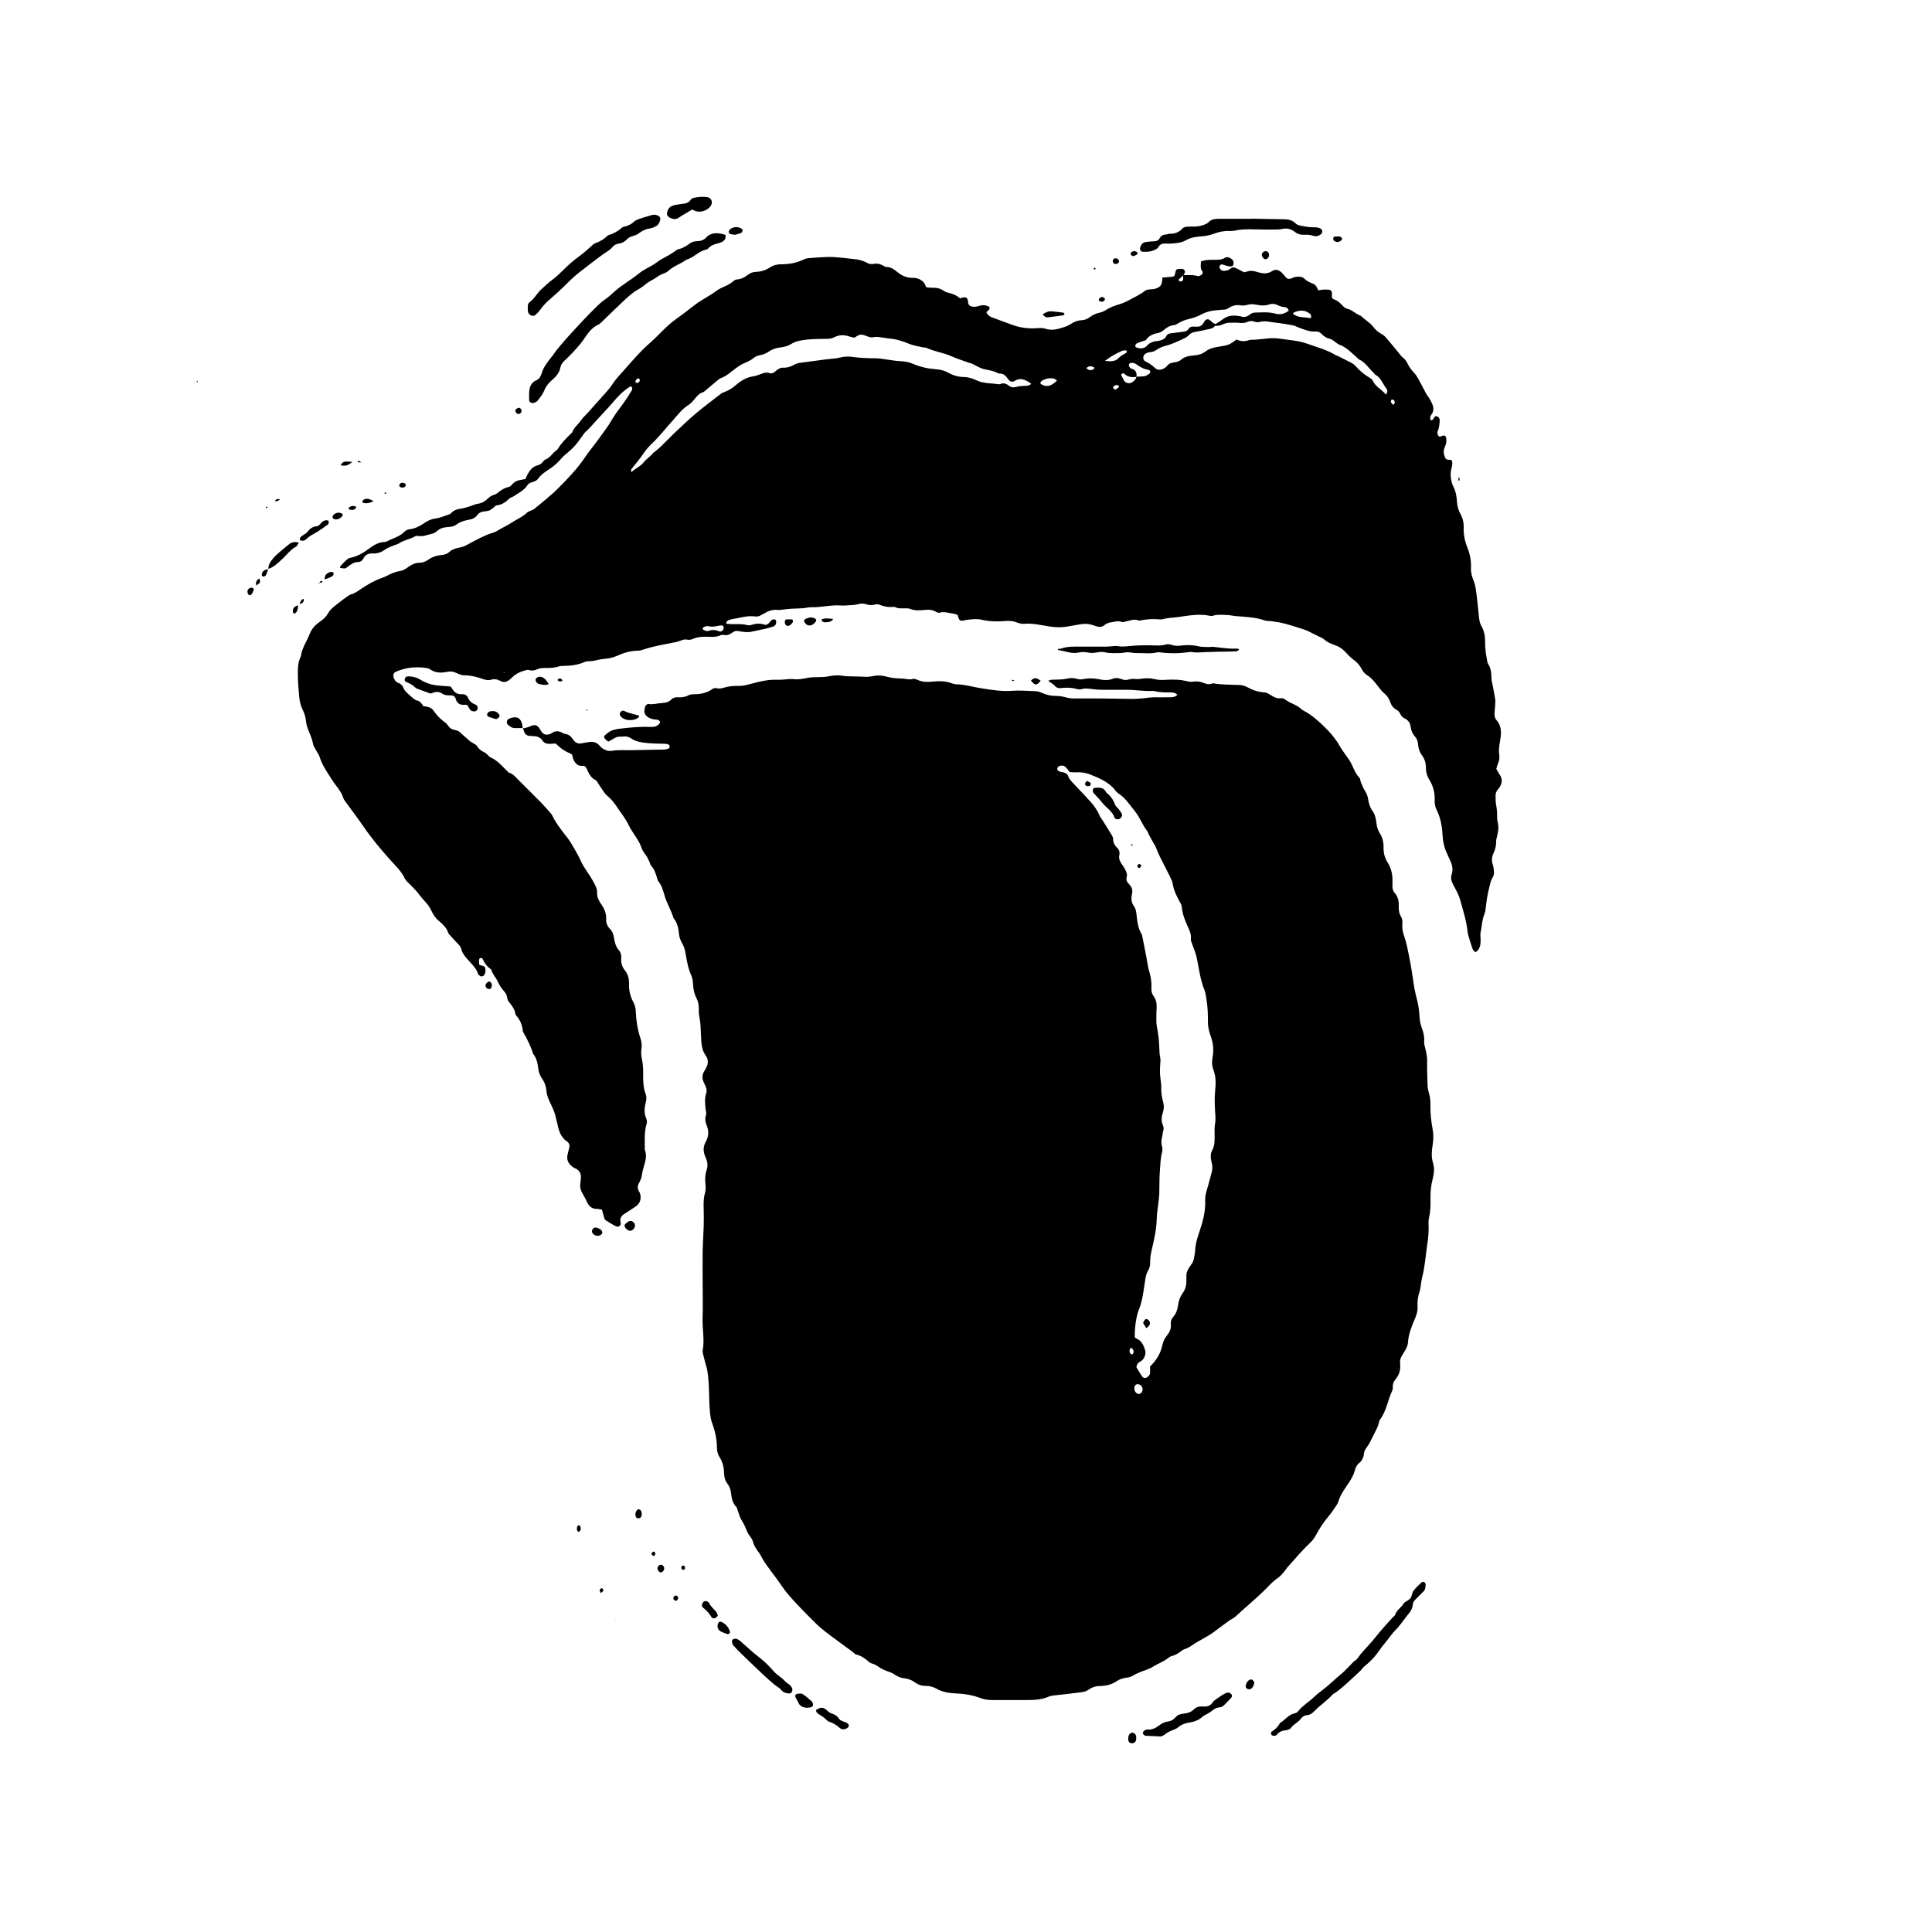 <svg width="108" height="108" viewBox="0 0 108 108" fill="none" xmlns="http://www.w3.org/2000/svg">
<path d="M29.213 40.718C29.387 40.702 29.549 40.639 29.711 40.573C29.907 40.49 30.031 40.54 30.16 40.722C30.201 40.781 30.23 40.851 30.276 40.909C30.38 41.05 30.529 41.1 30.7 41.046C30.754 41.03 30.812 41.009 30.857 40.976C31.048 40.839 31.235 40.855 31.43 40.963C31.48 40.992 31.538 41.017 31.592 41.026C31.783 41.05 31.912 41.154 32.012 41.308C32.028 41.333 32.045 41.358 32.062 41.379C32.182 41.528 32.327 41.594 32.523 41.549C32.664 41.52 32.809 41.499 32.95 41.478C33.166 41.449 33.353 41.499 33.503 41.669C33.548 41.723 33.602 41.777 33.66 41.823C33.818 41.935 33.997 42.001 34.192 41.972C34.566 41.91 34.944 41.943 35.321 41.935C35.915 41.918 36.513 41.914 37.107 41.902C37.19 41.902 37.277 41.877 37.36 41.848C37.418 41.827 37.447 41.769 37.431 41.707C37.422 41.669 37.389 41.619 37.356 41.611C37.29 41.586 37.215 41.578 37.144 41.578C36.783 41.569 36.422 41.565 36.06 41.524C35.778 41.491 35.512 41.437 35.284 41.279C35.139 41.183 35.002 41.15 34.836 41.175C34.694 41.192 34.541 41.158 34.408 41.233C34.283 41.3 34.163 41.374 34.022 41.453C34.022 41.453 33.993 41.453 33.972 41.437C33.694 41.208 33.706 41.179 33.976 40.967C34.196 40.797 34.449 40.756 34.707 40.727C35.267 40.66 35.832 40.614 36.401 40.635C36.617 40.644 36.796 40.577 36.904 40.382C36.866 40.237 36.75 40.232 36.658 40.224C36.509 40.212 36.372 40.183 36.247 40.104C36.081 40.004 35.99 39.871 36.031 39.672C36.048 39.601 36.044 39.522 36.081 39.464C36.114 39.41 36.198 39.344 36.247 39.352C36.526 39.398 36.791 39.302 37.066 39.294C37.24 39.29 37.406 39.227 37.539 39.095C37.639 38.995 37.763 38.97 37.9 38.978C38.108 38.991 38.303 38.966 38.49 38.866C38.573 38.821 38.685 38.808 38.785 38.808C39.154 38.808 39.503 38.746 39.815 38.522C39.877 38.476 39.989 38.443 40.055 38.468C40.209 38.517 40.35 38.476 40.479 38.438C40.732 38.364 40.99 38.335 41.251 38.343C41.459 38.351 41.654 38.314 41.853 38.26C42.177 38.177 42.497 38.086 42.825 38.036C43.083 37.994 43.348 37.994 43.606 37.998C43.863 37.998 44.112 37.936 44.378 37.965C44.615 37.994 44.868 37.949 45.109 37.899C45.512 37.816 45.923 37.89 46.321 37.807C46.566 37.758 46.82 37.733 47.056 37.77C47.447 37.832 47.841 37.799 48.227 37.828C48.419 37.845 48.605 37.836 48.792 37.795C49.037 37.741 49.278 37.749 49.523 37.816C49.801 37.895 50.092 37.928 50.383 37.928C50.599 37.928 50.806 38.015 51.026 37.953C51.114 37.928 51.226 37.978 51.321 38.019C51.587 38.131 51.865 38.131 52.139 38.102C52.505 38.065 52.862 38.065 53.215 38.198C53.294 38.227 53.385 38.252 53.468 38.252C53.95 38.264 54.411 38.409 54.884 38.48C55.44 38.567 55.997 38.659 56.57 38.617C57.002 38.584 57.442 38.621 57.878 38.638C57.99 38.642 58.111 38.671 58.214 38.721C58.484 38.846 58.758 38.908 59.057 38.904C59.244 38.904 59.435 38.941 59.614 38.991C59.772 39.032 59.929 39.045 60.087 39.045C60.569 39.045 61.046 39.045 61.528 39.045C62.139 39.049 62.745 39.066 63.355 39.07C63.484 39.07 63.617 39.057 63.745 39.049C64.049 39.028 64.348 38.966 64.655 38.978C64.871 38.987 65.091 38.978 65.307 38.978C65.481 38.978 65.66 38.999 65.818 38.837C65.768 38.804 65.73 38.762 65.685 38.746C65.618 38.725 65.543 38.708 65.469 38.708C65.132 38.708 64.8 38.708 64.476 38.621C63.966 38.654 63.463 38.555 62.956 38.559C62.52 38.559 62.084 38.559 61.653 38.559C61.507 38.559 61.362 38.551 61.217 38.538C60.959 38.517 60.706 38.447 60.444 38.526C60.365 38.551 60.27 38.534 60.187 38.513C59.9 38.434 59.614 38.426 59.323 38.463C59.19 38.48 59.078 38.463 58.974 38.347C58.875 38.235 58.729 38.16 58.596 38.061C58.779 37.961 58.953 38.002 59.124 37.99C59.282 37.978 59.444 37.982 59.597 37.944C59.801 37.899 60 37.882 60.199 37.949C60.328 37.99 60.448 37.982 60.581 37.957C60.855 37.907 61.125 37.911 61.404 37.965C61.673 38.019 61.947 38.052 62.217 37.94C62.35 37.882 62.5 37.899 62.645 37.949C62.741 37.982 62.84 38.015 62.94 38.011C63.085 38.002 63.227 37.936 63.368 37.949C63.496 37.961 63.617 37.969 63.75 37.949C64.024 37.899 64.298 37.903 64.572 37.969C64.771 38.019 64.971 38.015 65.178 38.002C65.569 37.982 65.959 37.978 66.345 38.081C66.47 38.115 66.607 38.119 66.735 38.102C66.93 38.073 67.109 38.102 67.288 38.177C67.437 38.235 67.591 38.281 67.753 38.21C67.778 38.198 67.811 38.198 67.84 38.202C68.33 38.285 68.824 38.268 69.314 38.293C69.468 38.301 69.63 38.36 69.767 38.434C70.053 38.592 70.348 38.684 70.676 38.704C70.784 38.708 70.896 38.771 70.992 38.829C71.179 38.945 71.353 39.066 71.594 39.032C71.673 39.02 71.781 39.053 71.843 39.103C72.117 39.323 72.482 39.385 72.736 39.634C72.777 39.676 72.831 39.705 72.881 39.73C73.346 39.979 73.732 40.328 74.102 40.697C74.401 40.992 74.667 41.308 74.879 41.682C75.032 41.956 75.236 42.209 75.414 42.471C75.63 42.794 75.713 43.193 75.996 43.484C76.049 43.538 76.041 43.65 76.074 43.729C76.141 43.887 76.203 44.053 76.294 44.198C76.39 44.348 76.461 44.505 76.481 44.68C76.515 44.912 76.581 45.132 76.722 45.328C76.872 45.535 76.917 45.78 76.946 46.025C76.967 46.22 77.021 46.399 77.121 46.557C77.283 46.81 77.349 47.088 77.341 47.387C77.337 47.686 77.407 47.956 77.569 48.214C77.764 48.525 77.852 48.878 77.839 49.252C77.839 49.322 77.843 49.397 77.839 49.472C77.823 49.638 77.86 49.796 77.968 49.92C78.151 50.132 78.201 50.381 78.192 50.651C78.184 50.859 78.205 51.058 78.317 51.241C78.4 51.374 78.404 51.519 78.391 51.664C78.371 51.918 78.429 52.154 78.512 52.387C78.628 52.715 78.686 53.06 78.757 53.4C78.869 53.94 78.952 54.484 79.031 55.028C79.077 55.343 79.151 55.651 79.23 55.962C79.301 56.24 79.334 56.535 79.351 56.822C79.363 57.059 79.409 57.279 79.492 57.499C79.587 57.744 79.633 57.997 79.612 58.267C79.604 58.379 79.65 58.491 79.675 58.603C79.733 58.844 79.783 59.081 79.778 59.334C79.77 59.783 79.787 60.235 79.803 60.684C79.808 60.825 79.837 60.974 79.878 61.111C79.945 61.323 79.969 61.531 79.961 61.751C79.949 62.216 80.003 62.677 80.086 63.134C80.14 63.424 80.136 63.707 80.086 63.997C80.036 64.325 79.999 64.653 80.102 64.99C80.194 65.285 80.169 65.6 80.09 65.895C79.99 66.265 79.957 66.634 79.965 67.016C79.974 67.365 79.965 67.714 79.886 68.054C79.857 68.179 79.849 68.316 79.857 68.445C79.878 68.839 79.837 69.23 79.778 69.616C79.687 70.218 79.654 70.824 79.496 71.418C79.471 71.513 79.459 71.617 79.442 71.717C79.413 71.887 79.401 72.066 79.347 72.228C79.255 72.493 79.226 72.763 79.243 73.042C79.259 73.278 79.189 73.49 79.097 73.71C78.919 74.134 78.736 74.566 78.707 75.039C78.695 75.243 78.591 75.425 78.483 75.6C78.429 75.687 78.367 75.77 78.325 75.861C78.271 75.982 78.254 76.106 78.267 76.239C78.304 76.555 78.225 76.845 78.018 77.094C77.914 77.223 77.847 77.36 77.86 77.535C77.864 77.605 77.856 77.684 77.823 77.746C77.578 78.27 77.503 78.864 77.154 79.345C77.129 79.378 77.1 79.42 77.096 79.461C77.042 79.769 76.872 80.026 76.743 80.3C76.643 80.512 76.54 80.72 76.403 80.906C76.319 81.014 76.253 81.127 76.245 81.26C76.228 81.48 76.137 81.65 75.975 81.787C75.846 81.895 75.779 82.028 75.738 82.19C75.68 82.426 75.559 82.638 75.422 82.85C75.198 83.199 74.928 83.535 74.812 83.946C74.791 84.017 74.758 84.083 74.716 84.141C74.559 84.366 74.409 84.602 74.231 84.81C73.953 85.13 73.741 85.491 73.537 85.856C73.463 85.993 73.363 86.126 73.246 86.234C72.802 86.654 72.408 87.119 72.001 87.576C71.922 87.663 71.864 87.766 71.789 87.854C71.681 87.974 71.581 88.107 71.453 88.194C71.208 88.356 71.004 88.568 70.805 88.776C70.257 89.336 69.642 89.826 69.069 90.362C68.953 90.47 68.795 90.528 68.67 90.624C68.43 90.81 68.176 90.976 67.94 91.167C67.695 91.367 67.404 91.508 67.13 91.674C67.03 91.732 66.926 91.786 66.827 91.848C66.632 91.973 66.453 92.118 66.225 92.185C66.129 92.214 66.046 92.284 65.967 92.343C65.838 92.438 65.701 92.517 65.544 92.563C65.473 92.583 65.398 92.604 65.348 92.65C65.066 92.887 64.713 92.999 64.41 93.194C64.327 93.248 64.231 93.285 64.136 93.323C63.849 93.426 63.563 93.526 63.297 93.688C63.189 93.754 63.052 93.771 62.923 93.792C62.749 93.821 62.583 93.871 62.438 93.97C62.151 94.166 61.827 94.245 61.491 94.249C61.262 94.249 61.059 94.311 60.876 94.44C60.752 94.527 60.623 94.577 60.473 94.593C60.228 94.622 59.983 94.656 59.738 94.685C59.464 94.718 59.19 94.743 58.916 94.776C58.816 94.788 58.713 94.805 58.625 94.842C58.273 95 57.895 95.029 57.517 95.033C56.832 95.038 56.151 95.033 55.465 95.033C55.245 95.033 55.029 95.008 54.826 94.93C54.361 94.747 53.871 94.68 53.381 94.66C53.011 94.643 52.662 94.577 52.339 94.394C52.16 94.294 51.965 94.24 51.757 94.245C51.533 94.245 51.329 94.182 51.147 94.049C50.968 93.916 50.761 93.838 50.545 93.817C50.349 93.796 50.183 93.721 50.021 93.617C49.971 93.584 49.926 93.547 49.872 93.526C49.673 93.443 49.461 93.381 49.274 93.277C49.099 93.177 48.946 93.04 48.742 92.99C48.688 92.978 48.63 92.949 48.589 92.912C48.369 92.716 48.14 92.55 47.845 92.484C47.783 92.467 47.733 92.392 47.675 92.351C47.372 92.127 47.069 91.907 46.766 91.682C46.359 91.379 45.944 91.088 45.582 90.727C45.026 90.171 44.469 89.623 43.967 89.016C43.784 88.796 43.631 88.547 43.46 88.311C43.369 88.182 43.269 88.057 43.174 87.928C42.95 87.625 42.717 87.331 42.547 86.994C42.501 86.903 42.443 86.816 42.385 86.737C42.252 86.562 42.14 86.38 42.082 86.164C42.057 86.068 41.999 85.977 41.936 85.898C41.808 85.736 41.733 85.549 41.658 85.358C41.583 85.171 41.455 85.005 41.376 84.822C41.301 84.652 41.255 84.469 41.193 84.291C41.189 84.278 41.181 84.262 41.172 84.254C40.952 84.033 40.894 83.747 40.865 83.46C40.844 83.265 40.782 83.095 40.666 82.941C40.537 82.775 40.483 82.588 40.479 82.372C40.471 82.053 40.404 81.737 40.226 81.459C40.122 81.293 40.076 81.11 40.076 80.919C40.076 80.433 39.964 79.968 39.798 79.515C39.727 79.32 39.706 79.125 39.686 78.922C39.615 78.157 39.665 77.381 39.54 76.621C39.52 76.492 39.474 76.368 39.441 76.243C39.391 76.048 39.337 75.849 39.291 75.654C39.279 75.6 39.27 75.537 39.283 75.479C39.395 74.873 39.25 74.267 39.275 73.656C39.3 73.033 39.279 72.406 39.279 71.779C39.279 71.152 39.27 70.558 39.279 69.944C39.287 69.479 39.324 69.018 39.337 68.553C39.345 68.233 39.345 67.913 39.337 67.598C39.329 67.307 39.32 67.016 39.399 66.734C39.449 66.559 39.457 66.393 39.437 66.215C39.403 65.937 39.412 65.667 39.503 65.397C39.574 65.189 39.561 64.965 39.466 64.757C39.437 64.691 39.412 64.624 39.387 64.554C39.312 64.338 39.316 64.126 39.407 63.919C39.42 63.894 39.432 63.864 39.445 63.84C39.619 63.541 39.636 63.229 39.507 62.918C39.428 62.735 39.399 62.548 39.457 62.365C39.503 62.228 39.457 62.108 39.441 61.979C39.412 61.689 39.378 61.402 39.478 61.115C39.524 60.983 39.495 60.858 39.445 60.733C39.407 60.638 39.362 60.547 39.32 60.455C39.241 60.268 39.25 60.09 39.349 59.911C39.378 59.861 39.407 59.812 39.437 59.762C39.594 59.504 39.628 59.259 39.441 58.994C39.212 58.67 39.204 58.279 39.187 57.906C39.171 57.54 39.167 57.179 39.092 56.822C39.063 56.681 39.059 56.531 39.063 56.39C39.067 56.182 39.03 55.987 38.934 55.8C38.805 55.551 38.755 55.285 38.739 55.003C38.731 54.845 38.71 54.675 38.648 54.538C38.461 54.135 38.394 53.707 38.319 53.28C38.286 53.089 38.236 52.91 38.141 52.748C38.041 52.582 37.979 52.412 37.958 52.217C37.925 51.897 37.867 51.581 37.651 51.324C37.522 50.892 37.281 50.502 37.153 50.074C37.07 49.796 36.999 49.517 36.816 49.285C36.783 49.239 36.758 49.185 36.742 49.127C36.667 48.861 36.592 48.596 36.393 48.388C36.347 48.338 36.343 48.255 36.31 48.189C36.239 48.047 36.181 47.894 36.081 47.773C35.969 47.636 35.89 47.491 35.832 47.321C35.786 47.184 35.712 47.055 35.637 46.93C35.471 46.656 35.272 46.403 35.139 46.117C34.977 45.772 34.736 45.481 34.528 45.166C34.362 44.912 34.175 44.672 33.934 44.472C33.847 44.402 33.781 44.302 33.714 44.206C33.615 44.065 33.519 43.916 33.424 43.77C33.382 43.712 33.349 43.629 33.291 43.604C33.013 43.475 32.909 43.222 32.797 42.969C32.776 42.919 32.73 42.878 32.705 42.84C32.66 42.828 32.63 42.807 32.606 42.811C32.303 42.849 32.149 42.674 32.045 42.429C32.012 42.35 32.004 42.263 31.979 42.176C31.821 42.093 31.646 42.022 31.493 41.922C31.335 41.819 31.202 41.686 31.057 41.561C30.94 41.569 30.828 41.582 30.712 41.582C30.558 41.582 30.421 41.541 30.334 41.408C30.197 41.2 30.002 41.15 29.769 41.146C29.4 41.138 29.35 41.088 29.234 40.71L29.217 40.727L29.213 40.718ZM64.306 76.372C64.655 76.023 64.875 75.658 64.971 75.218C65.016 75.002 65.108 74.806 65.249 74.632C65.39 74.458 65.477 74.263 65.448 74.03C65.431 73.876 65.481 73.735 65.577 73.623C65.764 73.419 65.83 73.162 65.863 72.909C65.897 72.668 65.984 72.464 66.121 72.273C66.262 72.078 66.32 71.854 66.32 71.617C66.32 71.53 66.324 71.443 66.32 71.356C66.308 71.19 66.357 71.04 66.449 70.903C66.495 70.828 66.54 70.754 66.594 70.687C66.686 70.567 66.731 70.434 66.752 70.288C66.773 70.147 66.81 70.002 66.814 69.861C66.831 69.491 66.947 69.155 67.063 68.81C67.246 68.262 67.396 67.697 67.371 67.108C67.362 66.883 67.412 66.68 67.479 66.468C67.574 66.165 67.641 65.854 67.732 65.546C67.786 65.359 67.786 65.181 67.732 64.99C67.67 64.761 67.649 64.512 67.761 64.305C67.91 64.031 67.898 63.748 67.898 63.458C67.898 63.254 67.881 63.046 67.919 62.851C67.96 62.619 67.944 62.395 67.927 62.162C67.902 61.788 67.89 61.406 67.923 61.032C67.96 60.626 67.989 60.227 67.84 59.832C67.753 59.604 67.732 59.363 67.782 59.11C67.852 58.736 67.832 58.358 67.703 57.993C67.603 57.719 67.524 57.441 67.524 57.146C67.524 56.726 67.516 56.307 67.445 55.888C67.412 55.701 67.4 55.514 67.329 55.339C67.13 54.853 67.047 54.334 66.955 53.824C66.914 53.595 66.864 53.371 66.785 53.151C66.735 53.014 66.677 52.881 66.632 52.744C66.603 52.661 66.561 52.574 66.569 52.495C66.602 52.233 66.499 52.013 66.395 51.789C66.229 51.432 66.092 51.071 66.058 50.672C66.05 50.576 65.988 50.485 65.942 50.398C65.768 50.078 65.606 49.758 65.552 49.389C65.531 49.252 65.456 49.119 65.394 48.986C65.303 48.791 65.199 48.6 65.099 48.405C64.925 48.056 64.734 47.711 64.605 47.342C64.588 47.288 64.547 47.242 64.518 47.192C64.427 47.026 64.335 46.864 64.244 46.698C64.202 46.623 64.181 46.532 64.132 46.465C63.866 46.121 63.725 45.701 63.447 45.357C63.164 45.008 62.928 44.626 62.541 44.368C62.471 44.323 62.4 44.26 62.35 44.19C61.989 43.716 61.466 43.505 60.938 43.293C60.71 43.202 60.465 43.16 60.212 43.172C60.071 43.181 59.925 43.164 59.792 43.16C59.713 43.056 59.659 42.973 59.589 42.898C59.485 42.79 59.34 42.765 59.19 42.84C59.145 42.861 59.099 42.927 59.099 42.973C59.099 43.019 59.14 43.085 59.182 43.106C59.257 43.143 59.348 43.152 59.431 43.172C59.564 43.206 59.676 43.264 59.722 43.405C59.78 43.575 59.909 43.696 60.029 43.82C60.32 44.123 60.606 44.435 60.893 44.742C61.121 44.987 61.32 45.249 61.453 45.564C61.503 45.685 61.59 45.784 61.661 45.897C61.831 46.166 62.001 46.436 62.163 46.71C62.201 46.773 62.226 46.847 62.226 46.914C62.226 47.101 62.305 47.25 62.433 47.375C62.562 47.495 62.608 47.636 62.57 47.807C62.529 47.989 62.599 48.147 62.703 48.297C62.761 48.38 62.824 48.463 62.869 48.554C62.944 48.695 63.031 48.845 62.986 49.007C62.936 49.189 62.998 49.31 63.123 49.434C63.276 49.588 63.33 49.763 63.276 49.991C63.227 50.215 63.235 50.448 63.388 50.655C63.484 50.784 63.513 50.942 63.53 51.104C63.575 51.49 63.608 51.884 63.82 52.229C63.837 52.254 63.845 52.283 63.849 52.312C63.932 52.74 64.02 53.163 64.099 53.591C64.14 53.803 64.161 54.023 64.223 54.231C64.314 54.538 64.381 54.849 64.364 55.173C64.356 55.352 64.373 55.53 64.481 55.676C64.642 55.888 64.671 56.124 64.655 56.377C64.647 56.535 64.638 56.697 64.642 56.855C64.642 57.029 64.634 57.208 64.667 57.374C64.75 57.789 64.796 58.205 64.809 58.624C64.809 58.782 64.821 58.944 64.854 59.102C64.879 59.218 64.871 59.326 64.862 59.442C64.842 59.7 64.829 59.965 64.862 60.219C64.892 60.434 64.921 60.65 64.916 60.866C64.912 61.057 64.933 61.24 64.979 61.427C65.083 61.875 65.091 61.88 64.971 62.32C64.916 62.515 64.921 62.689 64.995 62.868C65.045 62.988 65.074 63.109 65.016 63.246C64.983 63.325 65 63.42 64.975 63.503C64.916 63.703 64.9 63.898 64.962 64.101C64.991 64.192 64.987 64.309 64.962 64.4C64.871 64.741 64.867 65.09 64.838 65.434C64.804 65.866 64.817 66.306 64.804 66.742C64.8 66.9 64.775 67.058 64.759 67.216C64.725 67.519 64.667 67.818 64.663 68.121C64.655 68.532 64.588 68.926 64.505 69.325C64.418 69.749 64.281 70.168 64.294 70.608C64.298 70.766 64.244 70.924 64.161 71.065C64.053 71.244 64.036 71.443 64.003 71.646C63.92 72.174 63.87 72.709 63.663 73.212C63.509 73.59 63.422 74.258 63.434 74.752C63.463 74.777 63.492 74.811 63.53 74.827C63.816 74.944 63.924 75.197 64.011 75.463C64.057 75.608 64.028 75.749 63.961 75.886C63.907 75.998 63.82 76.073 63.716 76.127C63.604 76.185 63.546 76.281 63.525 76.426C63.621 76.584 63.721 76.758 63.833 76.928C63.92 77.057 64.049 77.061 64.169 76.957C64.236 76.899 64.29 76.833 64.29 76.737C64.29 76.621 64.29 76.505 64.29 76.38L64.306 76.372ZM63.542 77.381C63.521 77.398 63.459 77.427 63.442 77.468C63.372 77.622 63.417 77.8 63.554 77.892C63.596 77.921 63.667 77.933 63.712 77.917C63.837 77.871 63.895 77.73 63.862 77.593C63.824 77.452 63.716 77.368 63.542 77.377V77.381ZM63.218 75.338C63.118 75.45 63.123 75.566 63.202 75.683C63.214 75.703 63.289 75.72 63.305 75.703C63.422 75.587 63.384 75.438 63.222 75.338H63.218Z" fill="black"/>
<path d="M66.133 15.379C66.407 15.383 66.681 15.35 66.956 15.433C67.018 15.454 67.121 15.392 67.188 15.342C67.221 15.317 67.246 15.213 67.23 15.192C67.072 15.018 67.13 14.819 67.134 14.619C67.367 14.524 67.599 14.52 67.828 14.524C68.043 14.524 68.255 14.54 68.459 14.42C68.596 14.337 68.745 14.387 68.862 14.491C68.969 14.586 68.994 14.711 68.911 14.868C68.783 14.914 68.645 14.889 68.508 14.839C68.442 14.814 68.371 14.79 68.301 14.781C68.222 14.769 68.143 14.893 68.176 14.972C68.21 15.055 68.263 15.122 68.363 15.134C68.517 15.155 68.662 15.117 68.774 15.022C68.882 14.927 68.99 14.939 69.098 14.989C69.243 15.055 69.38 15.138 69.538 15.221C69.605 15.205 69.692 15.188 69.771 15.163C69.962 15.109 70.145 15.163 70.327 15.217C70.597 15.3 70.855 15.325 71.116 15.151C71.299 15.026 71.502 15.088 71.669 15.259C71.739 15.329 71.802 15.412 71.868 15.491C71.955 15.595 72.063 15.607 72.183 15.566C72.25 15.541 72.316 15.5 72.387 15.487C72.59 15.454 72.79 15.437 72.956 15.612C73.014 15.674 73.093 15.716 73.168 15.757C73.28 15.819 73.417 15.848 73.512 15.927C73.595 15.998 73.633 16.118 73.703 16.235C73.795 16.218 73.874 16.193 73.957 16.189C74.073 16.185 74.189 16.185 74.301 16.197C74.397 16.21 74.451 16.284 74.455 16.38C74.455 16.467 74.455 16.554 74.455 16.65C74.484 16.675 74.513 16.712 74.55 16.725C74.725 16.779 74.908 16.92 75.057 17.09C75.119 17.165 75.215 17.235 75.306 17.256C75.597 17.327 75.8 17.563 76.074 17.655C76.286 17.875 76.564 18.012 76.755 18.257C76.888 18.431 77.042 18.581 77.245 18.68C77.345 18.73 77.432 18.817 77.507 18.905C77.752 19.191 77.989 19.486 78.23 19.777C78.284 19.843 78.333 19.922 78.404 19.972C78.541 20.067 78.624 20.204 78.695 20.346C78.786 20.532 78.906 20.69 79.048 20.84C79.135 20.931 79.21 21.043 79.272 21.155C79.434 21.446 79.583 21.745 79.741 22.04C79.783 22.115 79.845 22.181 79.891 22.252C79.949 22.351 80.003 22.455 80.052 22.559C80.152 22.771 80.165 22.974 80.019 23.174C79.949 23.273 79.915 23.381 79.994 23.497C80.16 23.506 80.123 23.273 80.285 23.261C80.406 23.286 80.48 23.377 80.48 23.502C80.48 23.643 80.455 23.788 80.43 23.929C80.414 24.012 80.36 24.091 80.352 24.174C80.347 24.236 80.372 24.315 80.414 24.369C80.468 24.444 80.534 24.398 80.605 24.369C80.742 24.311 80.821 24.361 80.846 24.498C80.871 24.66 80.846 24.81 80.775 24.963C80.7 25.121 80.68 25.291 80.742 25.466C80.817 25.686 80.833 25.702 81.136 25.711C81.215 25.86 81.186 26.014 81.141 26.167C81.087 26.367 81.074 26.57 81.116 26.774C81.141 26.898 81.161 27.035 81.219 27.147C81.365 27.426 81.427 27.716 81.444 28.024C81.456 28.273 81.523 28.514 81.643 28.734C81.772 28.97 81.83 29.22 81.822 29.485C81.805 29.867 81.88 30.233 82.021 30.59C82.166 30.955 82.249 31.341 82.228 31.736C82.216 31.989 82.278 32.226 82.374 32.459C82.44 32.62 82.478 32.782 82.502 32.957C82.577 33.472 82.623 33.991 82.677 34.51C82.694 34.684 82.731 34.855 82.818 35.008C82.963 35.27 83.022 35.548 83.017 35.843C83.009 36.208 83.063 36.565 83.13 36.922C83.142 36.981 83.146 37.043 83.175 37.089C83.341 37.342 83.375 37.629 83.375 37.923C83.375 38.04 83.408 38.152 83.433 38.268C83.483 38.538 83.541 38.808 83.582 39.082C83.599 39.181 83.582 39.285 83.582 39.385C83.574 39.543 83.561 39.705 83.545 39.862C83.532 40.016 83.566 40.157 83.665 40.27C83.956 40.606 83.927 41.005 83.86 41.386C83.815 41.648 83.769 41.897 83.806 42.159C83.827 42.329 83.823 42.508 83.74 42.674C83.698 42.765 83.682 42.865 83.644 42.985C83.703 43.085 83.765 43.197 83.835 43.305C83.997 43.538 83.977 43.766 83.835 43.998C83.802 44.048 83.765 44.09 83.728 44.136C83.64 44.239 83.599 44.364 83.603 44.501C83.607 44.659 83.603 44.825 83.632 44.978C83.674 45.194 83.694 45.41 83.69 45.626C83.69 45.726 83.69 45.834 83.715 45.929C83.794 46.22 83.752 46.502 83.678 46.789C83.657 46.872 83.632 46.959 83.636 47.046C83.64 47.271 83.586 47.478 83.495 47.678C83.391 47.898 83.37 48.118 83.454 48.355C83.491 48.462 83.499 48.583 83.512 48.695C83.524 48.828 83.507 48.957 83.429 49.073C83.329 49.222 83.308 49.393 83.263 49.559C83.15 49.982 83.088 50.41 83.042 50.842C83.034 50.929 83.013 51.016 82.98 51.095C82.843 51.423 82.843 51.776 82.768 52.117C82.739 52.241 82.768 52.378 82.768 52.507C82.768 52.727 82.76 52.947 82.611 53.126C82.577 53.167 82.527 53.196 82.486 53.225C82.32 53.138 82.303 52.984 82.253 52.852C82.191 52.673 82.141 52.495 82.087 52.312C82.071 52.258 82.05 52.2 82.046 52.146C81.988 51.506 81.788 50.896 81.618 50.285C81.539 49.995 81.377 49.729 81.236 49.459C81.141 49.272 81.078 49.098 81.149 48.878C81.232 48.62 81.195 48.363 81.07 48.118C81.012 48.002 80.97 47.877 80.912 47.761C80.738 47.416 80.659 47.051 80.638 46.673C80.613 46.191 80.53 45.722 80.314 45.286C80.231 45.115 80.19 44.929 80.198 44.738C80.219 44.318 80.115 43.932 79.895 43.579C79.77 43.376 79.704 43.151 79.708 42.915C79.716 42.653 79.637 42.425 79.488 42.221C79.351 42.038 79.288 41.831 79.272 41.615C79.259 41.445 79.21 41.299 79.102 41.179C78.956 41.021 78.886 40.838 78.857 40.631C78.828 40.415 78.72 40.253 78.516 40.157C78.408 40.108 78.333 40.033 78.279 39.912C78.242 39.825 78.167 39.73 78.084 39.688C77.885 39.588 77.773 39.426 77.706 39.227C77.64 39.028 77.528 38.878 77.362 38.741C77.208 38.617 77.096 38.438 76.967 38.28C76.805 38.077 76.643 37.873 76.411 37.736C76.278 37.653 76.186 37.529 76.108 37.379C76.016 37.205 75.875 37.039 75.717 36.922C75.543 36.79 75.389 36.653 75.244 36.486C75.082 36.304 74.887 36.154 74.642 36.071C74.409 35.992 74.181 35.897 73.994 35.722C73.944 35.677 73.869 35.648 73.803 35.619C73.583 35.507 73.363 35.398 73.143 35.291C73.064 35.253 72.985 35.22 72.902 35.191C72.528 35.075 72.159 34.95 71.781 34.85C71.544 34.788 71.299 34.759 71.054 34.722C70.938 34.705 70.817 34.722 70.709 34.684C70.194 34.51 69.659 34.481 69.123 34.444C68.936 34.431 68.749 34.381 68.562 34.377C68.317 34.369 68.068 34.344 67.823 34.414C67.769 34.431 67.707 34.439 67.653 34.427C67.043 34.294 66.441 34.41 65.838 34.497C65.569 34.535 65.29 34.531 65.02 34.61C64.954 34.63 64.875 34.626 64.804 34.622C64.456 34.593 64.111 34.61 63.766 34.68C63.725 34.688 63.675 34.701 63.638 34.684C63.401 34.581 63.181 34.693 62.957 34.734C62.873 34.751 62.774 34.796 62.703 34.767C62.479 34.676 62.271 34.776 62.06 34.796C61.939 34.809 61.815 34.884 61.715 34.962C61.594 35.054 61.478 35.058 61.345 35.025C61.262 35.004 61.179 34.971 61.096 34.946C60.872 34.867 60.644 34.855 60.407 34.896C60.15 34.942 59.892 34.987 59.635 35.029C59.331 35.079 59.036 35.071 58.725 35.029C58.239 34.958 57.762 34.83 57.263 34.871C57.11 34.884 56.944 34.838 56.798 34.78C56.616 34.709 56.433 34.701 56.242 34.713C55.793 34.747 55.345 34.751 54.897 34.647C54.593 34.576 54.29 34.622 53.987 34.659C53.929 34.668 53.875 34.688 53.817 34.697C53.68 34.713 53.617 34.668 53.572 34.518C53.559 34.477 53.551 34.435 53.534 34.377C53.443 34.348 53.352 34.302 53.252 34.294C53.011 34.273 52.775 34.165 52.525 34.252C52.471 34.273 52.38 34.232 52.322 34.199C52.106 34.07 51.873 34.074 51.645 34.099C51.383 34.124 51.126 34.14 50.873 34.036C50.781 33.999 50.673 34.007 50.569 34.007C50.395 34.007 50.221 34.024 50.055 33.945C50.03 33.933 49.996 33.924 49.972 33.924C49.677 33.958 49.398 33.904 49.124 33.791C49.054 33.762 48.954 33.791 48.871 33.804C48.726 33.833 48.585 33.837 48.443 33.783C48.273 33.721 48.107 33.733 47.933 33.783C47.825 33.816 47.704 33.816 47.588 33.825C47.385 33.837 47.181 33.862 46.978 33.846C46.421 33.808 45.881 33.966 45.329 33.945C45.188 33.941 45.042 33.987 44.901 33.999C44.685 34.016 44.465 34.016 44.249 34.028C44.104 34.036 43.963 34.057 43.818 34.07C43.701 34.082 43.585 34.103 43.473 34.095C43.199 34.066 42.958 34.145 42.73 34.286C42.667 34.323 42.601 34.352 42.538 34.389C42.435 34.452 42.323 34.477 42.202 34.46C41.862 34.414 41.538 34.489 41.214 34.56C41.085 34.589 40.956 34.597 40.832 34.635C40.724 34.663 40.603 34.697 40.595 34.867C40.682 34.875 40.765 34.884 40.849 34.888C41.152 34.9 41.459 34.859 41.758 34.942C41.837 34.962 41.936 34.958 42.015 34.929C42.289 34.838 42.559 34.846 42.792 34.934C42.987 34.896 43.037 34.734 43.153 34.651C43.195 34.622 43.265 34.618 43.315 34.63C43.373 34.647 43.39 34.709 43.39 34.772C43.39 34.908 43.319 34.996 43.199 35.033C43.049 35.083 42.892 35.12 42.738 35.158C42.497 35.212 42.256 35.257 42.015 35.311C41.766 35.365 41.521 35.32 41.28 35.278C41.168 35.257 41.077 35.27 40.994 35.328C40.824 35.448 40.653 35.552 40.429 35.49C40.392 35.477 40.338 35.49 40.3 35.502C40.026 35.635 39.731 35.598 39.441 35.594C39.204 35.594 38.976 35.61 38.76 35.706C38.652 35.756 38.54 35.781 38.419 35.756C38.286 35.727 38.166 35.764 38.041 35.814C37.896 35.872 37.738 35.905 37.58 35.934C37.041 36.038 36.497 36.133 35.973 36.308C35.878 36.341 35.778 36.374 35.678 36.374C35.247 36.374 34.848 36.499 34.462 36.673C34.288 36.752 34.105 36.794 33.918 36.815C33.743 36.835 33.569 36.852 33.403 36.893C33.233 36.935 33.062 36.968 32.888 36.964C32.817 36.964 32.739 36.977 32.676 37.006C32.286 37.184 31.871 37.221 31.447 37.226C31.377 37.226 31.298 37.234 31.231 37.255C30.994 37.338 30.745 37.342 30.5 37.338C30.338 37.338 30.181 37.346 30.031 37.413C29.882 37.483 29.728 37.508 29.566 37.454C29.516 37.437 29.454 37.446 29.4 37.462C29.101 37.541 28.827 37.662 28.607 37.89C28.557 37.94 28.499 37.986 28.441 38.027C28.299 38.131 28.146 38.156 27.988 38.073C27.818 37.981 27.652 37.936 27.448 37.998C27.303 38.044 27.137 38.011 26.979 37.952C26.651 37.836 26.31 37.753 25.957 37.749C25.804 37.749 25.671 37.699 25.542 37.633C25.351 37.537 25.169 37.516 24.957 37.562C24.641 37.628 24.321 37.612 24.035 37.413C23.977 37.371 23.902 37.354 23.831 37.342C23.258 37.255 22.702 37.309 22.166 37.537C22.125 37.554 22.083 37.57 22.054 37.599C22.025 37.629 21.996 37.67 21.988 37.707C21.967 37.869 22.091 38.118 22.245 38.168C22.415 38.226 22.507 38.33 22.569 38.488C22.598 38.567 22.66 38.638 22.718 38.696C22.831 38.808 22.951 38.916 23.076 39.015C23.142 39.069 23.213 39.136 23.291 39.152C23.487 39.19 23.578 39.331 23.653 39.468C23.761 39.489 23.848 39.497 23.931 39.518C24.056 39.555 24.164 39.613 24.242 39.734C24.413 39.991 24.629 40.203 24.878 40.386C24.903 40.402 24.928 40.419 24.948 40.44C25.036 40.535 25.102 40.66 25.206 40.726C25.31 40.793 25.451 40.801 25.571 40.847C25.625 40.867 25.675 40.901 25.717 40.938C25.899 41.1 26.078 41.27 26.265 41.428C26.331 41.482 26.414 41.515 26.485 41.565C26.543 41.602 26.622 41.636 26.655 41.694C26.759 41.864 26.896 41.976 27.075 42.055C27.153 42.088 27.212 42.159 27.278 42.217C27.324 42.254 27.357 42.312 27.407 42.333C27.809 42.499 28.071 42.832 28.37 43.122C28.399 43.151 28.432 43.189 28.474 43.201C28.686 43.259 28.806 43.425 28.951 43.571C29.387 44.003 29.819 44.43 30.247 44.866C30.43 45.053 30.6 45.252 30.774 45.448C30.812 45.489 30.849 45.539 30.874 45.593C31.098 46.054 31.418 46.448 31.73 46.847C31.891 47.051 32.012 47.287 32.145 47.511C32.253 47.698 32.361 47.889 32.448 48.089C32.651 48.541 32.983 48.915 33.204 49.355C33.295 49.534 33.391 49.7 33.378 49.924C33.37 50.157 33.486 50.377 33.623 50.568C33.793 50.813 33.901 51.07 33.885 51.377C33.872 51.585 33.947 51.772 34.101 51.93C34.238 52.067 34.296 52.241 34.325 52.436C34.362 52.681 34.42 52.918 34.595 53.117C34.703 53.242 34.744 53.4 34.728 53.566C34.703 53.828 34.777 54.056 34.939 54.255C35.11 54.471 35.172 54.724 35.164 54.99C35.151 55.364 35.23 55.704 35.413 56.037C35.492 56.186 35.537 56.369 35.541 56.535C35.562 57.046 35.637 57.548 35.799 58.03C35.865 58.229 35.895 58.433 35.857 58.632C35.82 58.84 35.849 59.039 35.89 59.234C35.944 59.492 35.957 59.753 35.953 60.015C35.949 60.409 35.953 60.8 36.098 61.173C36.156 61.327 36.135 61.489 36.094 61.647C36.015 61.946 35.998 62.249 36.131 62.539C36.173 62.635 36.173 62.735 36.144 62.834C36.019 63.245 36.04 63.669 36.044 64.088C36.044 64.159 36.032 64.242 36.056 64.304C36.164 64.583 36.09 64.848 36.019 65.114C35.973 65.28 35.915 65.451 35.895 65.621C35.87 65.812 35.807 65.986 35.712 66.152C35.625 66.306 35.633 66.451 35.724 66.605C35.766 66.675 35.799 66.763 35.807 66.846C35.832 67.095 35.745 67.302 35.529 67.448C35.371 67.552 35.213 67.656 35.056 67.759C34.993 67.801 34.931 67.834 34.873 67.876C34.724 67.988 34.636 68.116 34.694 68.324C34.74 68.49 34.591 68.623 34.445 68.552C34.238 68.457 34.038 68.332 33.847 68.204C33.797 68.17 33.781 68.079 33.756 68.013C33.718 67.888 33.69 67.763 33.652 67.622C33.544 67.606 33.449 67.577 33.349 67.577C33.1 67.577 32.938 67.444 32.834 67.232C32.751 67.062 32.672 66.895 32.572 66.734C32.46 66.551 32.398 66.335 32.448 66.107C32.46 66.048 32.456 65.99 32.465 65.932C32.502 65.641 32.423 65.413 32.128 65.301C32.074 65.28 32.028 65.239 31.983 65.206C31.75 65.031 31.659 64.803 31.734 64.516C31.763 64.404 31.784 64.288 31.817 64.176C31.862 64.03 31.817 63.893 31.709 63.823C31.381 63.598 31.252 63.275 31.177 62.909C31.14 62.726 31.086 62.544 31.044 62.361C30.978 62.095 30.849 61.846 30.733 61.597C30.642 61.398 30.563 61.202 30.546 60.978C30.525 60.733 30.446 60.496 30.297 60.289C30.176 60.119 30.114 59.932 30.089 59.724C30.056 59.438 29.994 59.151 29.807 58.914C29.67 58.487 29.471 58.088 29.246 57.694C29.221 57.648 29.221 57.581 29.213 57.523C29.172 57.274 29.084 57.05 28.927 56.855C28.881 56.801 28.823 56.738 28.81 56.672C28.769 56.414 28.623 56.219 28.466 56.028C28.412 55.966 28.37 55.879 28.358 55.8C28.337 55.646 28.279 55.522 28.179 55.414C28.03 55.252 27.918 55.069 27.826 54.87C27.727 54.65 27.535 54.471 27.473 54.226C27.473 54.214 27.461 54.197 27.448 54.189C27.232 54.035 27.079 53.836 26.971 53.591C26.958 53.566 26.892 53.545 26.858 53.553C26.825 53.562 26.788 53.607 26.784 53.641C26.771 53.728 26.784 53.815 26.784 53.91C26.817 53.931 26.85 53.965 26.888 53.969C26.991 53.985 27.099 54.002 27.124 54.122C27.157 54.268 27.145 54.413 27.041 54.533C27 54.583 26.896 54.6 26.842 54.558C26.796 54.525 26.734 54.488 26.721 54.438C26.614 54.089 26.335 53.865 26.115 53.603C25.982 53.446 25.849 53.3 25.8 53.093C25.771 52.964 25.696 52.856 25.6 52.76C25.455 52.619 25.322 52.465 25.185 52.312C25.135 52.258 25.077 52.204 25.056 52.137C24.957 51.851 24.745 51.656 24.521 51.469C24.338 51.319 24.213 51.12 24.114 50.908C24.022 50.709 23.894 50.535 23.744 50.377C23.586 50.211 23.449 50.02 23.3 49.841C23.196 49.721 23.08 49.608 22.972 49.492C22.855 49.364 22.698 49.256 22.627 49.106C22.444 48.712 22.137 48.425 21.855 48.114C21.311 47.507 20.788 46.889 20.327 46.216C19.99 45.726 19.633 45.252 19.284 44.775C19.251 44.729 19.214 44.679 19.197 44.626C19.081 44.223 18.774 43.936 18.562 43.596C18.3 43.18 18.009 42.782 17.864 42.304C17.823 42.167 17.723 42.051 17.657 41.922C17.602 41.818 17.528 41.719 17.507 41.611C17.453 41.32 17.337 41.058 17.229 40.788C17.162 40.631 17.121 40.456 17.1 40.282C17.079 40.074 17.021 39.883 16.93 39.701C16.814 39.464 16.751 39.223 16.726 38.953C16.693 38.579 16.656 38.202 16.652 37.824C16.648 37.433 16.635 37.039 16.822 36.673C16.876 36.217 17.158 35.847 17.316 35.428C17.428 35.124 17.669 34.896 17.935 34.713C18.105 34.597 18.242 34.46 18.346 34.273C18.5 34.003 18.769 33.837 19.006 33.646C19.131 33.547 19.259 33.447 19.388 33.36C19.471 33.301 19.558 33.239 19.65 33.214C19.853 33.16 20.007 33.036 20.177 32.924C20.526 32.691 20.887 32.475 21.286 32.33C21.394 32.292 21.506 32.251 21.606 32.197C21.838 32.077 22.071 31.964 22.336 31.927C22.527 31.898 22.694 31.794 22.843 31.682C23.026 31.549 23.217 31.462 23.445 31.458C23.628 31.458 23.79 31.395 23.935 31.292C24.168 31.126 24.429 31.047 24.708 31.022C24.857 31.005 24.998 30.964 25.106 30.864C25.289 30.694 25.513 30.644 25.741 30.598C25.933 30.561 26.086 30.47 26.252 30.378C26.672 30.158 27.091 29.921 27.548 29.78C27.602 29.764 27.664 29.751 27.71 29.722C28.005 29.535 28.324 29.398 28.615 29.207C28.906 29.016 29.234 28.887 29.487 28.634C29.524 28.597 29.591 28.584 29.641 28.559C29.72 28.522 29.807 28.497 29.873 28.443C30.318 28.069 30.783 27.716 31.19 27.305C31.734 26.761 32.269 26.209 32.701 25.565C32.925 25.229 33.191 24.918 33.428 24.59C33.706 24.199 34.001 23.83 34.238 23.41C34.425 23.082 34.674 22.796 34.889 22.484C35.031 22.281 35.164 22.073 35.292 21.865C35.346 21.778 35.384 21.683 35.263 21.587C34.873 21.816 34.562 22.135 34.271 22.48C34.067 22.725 33.843 22.953 33.631 23.186C33.428 23.41 33.22 23.634 33.017 23.859C32.959 23.921 32.896 23.983 32.838 24.046C32.788 24.095 32.726 24.137 32.68 24.195C32.519 24.411 32.369 24.643 32.194 24.851C32.045 25.026 31.875 25.187 31.696 25.333C31.572 25.432 31.455 25.54 31.352 25.661C31.173 25.869 30.974 26.051 30.737 26.205C30.5 26.358 30.251 26.52 30.077 26.761C29.994 26.878 29.869 26.919 29.745 26.956C29.645 26.985 29.553 27.019 29.491 27.114C29.296 27.422 28.972 27.563 28.686 27.758C28.628 27.799 28.54 27.803 28.491 27.853C28.279 28.061 28.05 28.231 27.743 28.252C27.731 28.252 27.718 28.265 27.706 28.273C27.594 28.364 27.49 28.476 27.361 28.534C27.232 28.588 27.075 28.572 26.938 28.613C26.846 28.642 26.742 28.701 26.688 28.779C26.572 28.954 26.402 29.02 26.215 29.053C25.953 29.099 25.708 29.174 25.497 29.336C25.38 29.423 25.235 29.448 25.085 29.456C24.84 29.473 24.604 29.518 24.409 29.705C24.33 29.78 24.209 29.826 24.097 29.851C23.856 29.901 23.628 30.017 23.37 29.959C23.316 29.946 23.25 29.959 23.2 29.984C22.91 30.15 22.565 30.191 22.282 30.386C22.212 30.432 22.12 30.445 22.042 30.478C21.871 30.552 21.68 30.607 21.535 30.715C21.323 30.868 21.103 30.951 20.85 30.939C20.609 30.926 20.422 30.997 20.31 31.225C20.252 31.341 20.152 31.416 20.036 31.416C19.783 31.416 19.6 31.553 19.417 31.699C19.293 31.798 19.288 31.79 19.006 31.744C19.018 31.703 19.023 31.653 19.048 31.624C19.156 31.508 19.268 31.391 19.388 31.283C19.438 31.238 19.509 31.196 19.575 31.184C19.99 31.109 20.331 30.889 20.659 30.648C20.912 30.465 21.161 30.308 21.485 30.299C21.543 30.299 21.601 30.279 21.651 30.253C21.967 30.079 22.332 30.009 22.594 29.735C22.66 29.664 22.764 29.606 22.855 29.593C23.188 29.56 23.466 29.411 23.732 29.232C23.927 29.099 24.122 29.008 24.367 28.979C24.608 28.95 24.84 28.842 25.073 28.767C25.127 28.75 25.185 28.721 25.223 28.68C25.38 28.509 25.579 28.456 25.808 28.426C25.991 28.401 26.169 28.327 26.352 28.273C26.477 28.235 26.597 28.173 26.726 28.157C26.942 28.127 27.108 28.028 27.257 27.882C27.361 27.779 27.477 27.696 27.623 27.658C27.677 27.646 27.735 27.617 27.776 27.584C27.98 27.413 28.192 27.276 28.453 27.214C28.52 27.197 28.582 27.139 28.623 27.085C28.777 26.907 28.976 26.836 29.196 26.811C29.255 26.803 29.309 26.79 29.371 26.778C29.416 26.682 29.45 26.587 29.5 26.5C29.624 26.28 29.774 26.088 30.031 26.018C30.16 25.985 30.272 25.927 30.355 25.81C30.388 25.765 30.43 25.711 30.48 25.694C30.754 25.594 30.882 25.325 31.111 25.171C31.136 25.154 31.156 25.134 31.173 25.108C31.377 24.768 31.655 24.498 31.933 24.224C31.954 24.203 31.983 24.187 31.991 24.162C32.082 23.892 32.323 23.73 32.477 23.502C32.589 23.335 32.747 23.198 32.884 23.045C33.212 22.675 33.54 22.306 33.872 21.94C33.989 21.811 34.101 21.679 34.196 21.533C34.329 21.33 34.483 21.135 34.649 20.952C35.197 20.354 35.708 19.714 36.318 19.183C36.821 18.743 37.248 18.22 37.796 17.833C37.996 17.692 38.195 17.543 38.39 17.393C38.598 17.235 38.801 17.069 39.013 16.92C39.241 16.766 39.482 16.629 39.715 16.484C39.727 16.475 39.74 16.471 39.752 16.463C39.96 16.33 40.151 16.164 40.371 16.073C40.603 15.977 40.819 15.873 41.006 15.707C41.056 15.662 41.135 15.624 41.201 15.62C41.43 15.607 41.621 15.504 41.795 15.371C41.936 15.259 42.09 15.201 42.273 15.196C42.551 15.188 42.813 15.101 43.049 14.943C43.236 14.819 43.452 14.773 43.672 14.773C44.1 14.773 44.511 14.702 44.897 14.52C44.989 14.478 45.088 14.441 45.188 14.432C45.532 14.403 45.881 14.378 46.23 14.366C46.724 14.349 47.214 14.432 47.704 14.478C47.966 14.503 48.215 14.553 48.452 14.686C48.568 14.752 48.688 14.777 48.83 14.752C49.021 14.715 49.203 14.752 49.378 14.852C49.428 14.881 49.482 14.927 49.535 14.922C49.826 14.914 50.017 15.097 50.225 15.255C50.462 15.437 50.727 15.537 51.03 15.533C51.288 15.533 51.516 15.62 51.674 15.84C51.716 15.898 51.732 15.969 51.774 16.056C51.882 16.064 51.998 16.089 52.11 16.085C52.351 16.077 52.571 16.122 52.77 16.264C52.841 16.314 52.924 16.347 53.007 16.363C53.252 16.417 53.476 16.509 53.663 16.675C53.717 16.662 53.759 16.646 53.8 16.637C54.008 16.596 54.074 16.637 54.112 16.824C54.12 16.866 54.112 16.911 54.124 16.953C54.145 17.044 54.207 17.102 54.298 17.127C54.461 17.173 54.618 17.14 54.772 17.09C54.921 17.044 55.054 17.053 55.196 17.102C55.341 17.152 55.362 17.227 55.245 17.356C55.216 17.389 55.179 17.41 55.137 17.447C55.195 17.593 55.303 17.684 55.441 17.738C55.818 17.883 56.2 18.012 56.582 18.157C57.039 18.328 57.508 18.381 57.994 18.344C58.135 18.332 58.293 18.328 58.426 18.373C58.829 18.51 59.199 18.381 59.568 18.257C59.676 18.22 59.78 18.161 59.88 18.099C60.066 17.979 60.266 17.904 60.49 17.896C60.656 17.891 60.797 17.817 60.93 17.721C61.096 17.605 61.271 17.514 61.478 17.476C61.615 17.451 61.752 17.377 61.873 17.298C62.084 17.165 62.317 17.09 62.554 17.015C62.745 16.957 62.94 16.878 63.114 16.779C63.405 16.613 63.717 16.488 63.978 16.276C64.082 16.193 64.211 16.176 64.348 16.172C64.46 16.172 64.58 16.147 64.684 16.102C64.912 16.002 64.966 15.882 64.975 15.516C65.157 15.5 65.34 15.491 65.523 15.47C65.639 15.458 65.672 15.416 65.697 15.267C65.731 15.072 65.76 15.039 65.934 15.034C66.034 15.034 66.15 15.001 66.212 15.109C66.279 15.217 66.204 15.3 66.146 15.387C66.063 15.462 65.98 15.537 65.901 15.616C65.888 15.628 65.888 15.674 65.901 15.695C65.913 15.716 65.946 15.732 65.971 15.732C66.05 15.74 66.121 15.716 66.133 15.628C66.146 15.545 66.133 15.458 66.133 15.375V15.379ZM63.521 21.06C63.65 21.052 63.779 21.047 63.912 21.039C64.049 21.035 64.157 20.96 64.26 20.881C64.29 20.86 64.31 20.802 64.302 20.769C64.298 20.736 64.256 20.682 64.223 20.678C63.941 20.64 63.708 20.508 63.488 20.341C63.426 20.296 63.326 20.283 63.243 20.283C63.164 20.283 63.106 20.346 63.102 20.42C63.102 20.466 63.143 20.52 63.172 20.561C63.189 20.582 63.218 20.599 63.247 20.607C63.488 20.674 63.563 20.84 63.53 21.068C63.281 21.097 63.048 21.089 62.853 20.894C62.803 20.844 62.72 20.856 62.67 20.952C62.724 21.06 62.774 21.176 62.844 21.284C62.928 21.417 63.131 21.463 63.268 21.38C63.388 21.305 63.505 21.218 63.526 21.056L63.521 21.06ZM57.641 21.454C57.604 21.425 57.571 21.396 57.538 21.375C57.284 21.218 57.035 21.101 56.732 21.288C56.582 21.38 56.454 21.338 56.354 21.193C56.234 21.018 56.105 20.873 55.868 20.881C55.814 20.881 55.76 20.848 55.706 20.823C55.482 20.715 55.237 20.69 54.996 20.632C54.764 20.574 54.552 20.429 54.328 20.325C54.29 20.308 54.245 20.304 54.203 20.292C53.862 20.167 53.518 20.063 53.186 19.914C52.733 19.71 52.235 19.656 51.79 19.445C51.741 19.42 51.674 19.436 51.62 19.424C51.354 19.361 51.072 19.324 50.823 19.22C50.47 19.075 50.121 18.959 49.739 18.925C49.511 18.905 49.282 18.855 49.05 18.834C48.925 18.822 48.788 18.871 48.668 18.855C48.526 18.834 48.398 18.755 48.257 18.722C48.145 18.693 48.024 18.705 47.92 18.776C47.862 18.817 47.8 18.851 47.758 18.876C47.646 18.851 47.559 18.838 47.476 18.809C47.189 18.709 46.911 18.709 46.633 18.855C46.492 18.93 46.33 18.942 46.168 18.942C45.836 18.946 45.499 18.946 45.167 18.979C44.835 19.009 44.503 19.054 44.212 19.237C44.038 19.349 43.842 19.395 43.639 19.42C43.411 19.445 43.186 19.511 42.987 19.648C42.829 19.756 42.659 19.826 42.468 19.86C42.356 19.881 42.235 19.926 42.152 19.997C41.97 20.15 41.758 20.233 41.546 20.329C41.388 20.404 41.247 20.503 41.106 20.607C40.849 20.794 40.62 21.018 40.313 21.13C40.221 21.164 40.138 21.238 40.064 21.301C39.819 21.504 39.574 21.712 39.333 21.915C38.976 22.002 38.847 22.355 38.59 22.559C38.569 22.576 38.548 22.6 38.523 22.617C38.137 22.841 37.879 23.207 37.589 23.526C37.219 23.933 36.883 24.373 36.484 24.756C36.31 24.926 36.131 25.108 35.998 25.312C35.782 25.64 35.529 25.931 35.288 26.234C35.272 26.259 35.288 26.309 35.288 26.4C35.529 26.172 35.799 26.08 35.986 25.839C36.131 25.652 36.359 25.524 36.505 25.325C36.522 25.304 36.555 25.291 36.575 25.275C36.708 25.163 36.845 25.055 36.97 24.934C37.211 24.702 37.439 24.457 37.68 24.228C38.083 23.85 38.477 23.468 38.901 23.111C39.353 22.729 39.831 22.376 40.3 22.011C40.354 21.969 40.425 21.94 40.491 21.915C40.728 21.832 40.931 21.703 41.123 21.537C41.409 21.288 41.725 21.089 42.119 21.035C42.273 21.014 42.422 20.944 42.572 20.894C42.709 20.844 42.85 20.798 42.995 20.852C43.12 20.898 43.224 20.852 43.319 20.782C43.377 20.736 43.427 20.678 43.489 20.645C43.564 20.603 43.647 20.549 43.726 20.553C44 20.574 44.237 20.483 44.469 20.354C44.532 20.321 44.606 20.3 44.677 20.288C45.18 20.217 45.682 20.155 46.184 20.088C46.442 20.055 46.708 20.051 46.957 19.988C47.189 19.93 47.422 19.918 47.646 19.951C48.107 20.017 48.572 20.026 49.033 20.03C49.133 20.03 49.232 20.051 49.332 20.063C49.677 20.109 50.017 20.175 50.362 20.192C50.599 20.204 50.819 20.242 51.035 20.337C51.437 20.512 51.857 20.607 52.297 20.64C52.542 20.657 52.779 20.703 53.003 20.831C53.269 20.981 53.559 21.072 53.875 21.076C54.124 21.076 54.361 21.151 54.585 21.259C54.975 21.45 55.407 21.413 55.818 21.479C55.847 21.483 55.881 21.479 55.906 21.471C56.084 21.396 56.238 21.429 56.387 21.554C56.516 21.662 56.67 21.674 56.84 21.62C56.977 21.579 57.126 21.579 57.268 21.571C57.396 21.562 57.529 21.571 57.65 21.454H57.641ZM77.478 22.052C77.59 21.895 77.557 21.791 77.495 21.712C77.287 21.459 77.2 21.105 76.876 20.944C76.838 20.927 76.826 20.873 76.793 20.844C76.515 20.595 76.324 20.25 75.962 20.088C75.925 20.072 75.9 20.03 75.867 20.001C75.551 19.727 75.273 19.407 74.858 19.262C74.766 19.229 74.692 19.145 74.609 19.091C74.525 19.038 74.442 18.963 74.351 18.942C74.156 18.901 74.006 18.805 73.874 18.664C73.79 18.577 73.691 18.523 73.562 18.531C73.201 18.56 72.881 18.415 72.557 18.294C72.462 18.261 72.37 18.203 72.275 18.186C71.963 18.128 71.648 18.074 71.332 18.041C71.021 18.008 70.709 17.908 70.39 18.004C70.302 18.029 70.186 17.999 70.091 17.97C69.97 17.933 69.866 17.937 69.754 17.987C69.605 18.053 69.455 18.07 69.289 18.049C69.09 18.024 68.882 18.041 68.679 18.045C68.43 18.049 68.226 18.253 67.969 18.207C67.948 18.207 67.911 18.224 67.894 18.244C67.769 18.398 67.582 18.386 67.416 18.431C67.209 18.485 66.993 18.518 66.781 18.56C66.648 18.585 66.544 18.635 66.449 18.743C66.366 18.834 66.241 18.896 66.121 18.95C65.805 19.096 65.498 19.249 65.153 19.332C64.971 19.374 64.8 19.457 64.638 19.565C64.543 19.631 64.439 19.673 64.314 19.681C64.219 19.685 64.115 19.723 64.032 19.773C63.87 19.872 63.866 20.125 64.032 20.204C64.231 20.3 64.406 20.416 64.564 20.57C64.701 20.703 64.888 20.69 65.054 20.603C65.128 20.561 65.203 20.508 65.253 20.441C65.34 20.325 65.448 20.288 65.585 20.267C65.726 20.246 65.892 20.221 65.988 20.134C66.212 19.93 66.478 19.889 66.752 19.868C66.993 19.851 67.209 19.785 67.4 19.64C67.578 19.503 67.786 19.44 68.002 19.403C68.143 19.378 68.288 19.349 68.43 19.328C68.608 19.303 68.766 19.237 68.907 19.133C68.978 19.083 69.048 19.033 69.127 18.979C69.352 19.083 69.576 19.104 69.808 19.017C69.9 18.984 70.008 19 70.111 18.992C70.257 18.979 70.402 18.967 70.543 18.954C70.689 18.942 70.83 18.917 70.975 18.909C71.411 18.88 71.839 18.984 72.271 19.029C72.574 19.062 72.869 19.137 73.155 19.241C73.674 19.424 74.206 19.569 74.679 19.86C74.704 19.876 74.737 19.876 74.762 19.889C75.036 20.026 75.31 20.159 75.576 20.3C75.651 20.341 75.722 20.4 75.775 20.462C76.008 20.724 76.27 20.948 76.573 21.122C76.643 21.164 76.718 21.23 76.751 21.301C76.905 21.633 77.25 21.77 77.478 22.065V22.052ZM72.038 17.364C72.005 17.235 71.918 17.173 71.814 17.169C71.681 17.161 71.561 17.123 71.44 17.065C71.278 16.982 71.112 16.965 70.934 17.024C70.705 17.098 70.469 17.082 70.244 17.036C70.07 17.003 69.908 16.986 69.734 17.04C69.613 17.078 69.472 17.09 69.347 17.069C69.098 17.024 68.886 17.086 68.687 17.219C68.587 17.285 68.48 17.314 68.359 17.314C68.259 17.314 68.156 17.331 68.056 17.339C67.765 17.356 67.487 17.41 67.221 17.547C66.993 17.667 66.744 17.771 66.495 17.825C66.262 17.875 66.05 17.954 65.851 18.078C65.78 18.124 65.697 18.174 65.614 18.178C65.398 18.199 65.228 18.302 65.074 18.435C64.962 18.531 64.842 18.602 64.692 18.626C64.41 18.672 64.182 18.813 64.057 19.013C63.853 19.083 63.704 19.129 63.559 19.191C63.513 19.212 63.467 19.274 63.463 19.32C63.455 19.411 63.542 19.432 63.608 19.449C63.808 19.507 63.999 19.465 64.128 19.316C64.265 19.158 64.431 19.104 64.618 19.071C64.659 19.062 64.705 19.067 64.746 19.058C64.933 19.017 65.112 18.971 65.207 18.772C65.253 18.676 65.357 18.643 65.465 18.631C65.693 18.606 65.926 18.568 66.154 18.543C66.274 18.531 66.378 18.494 66.445 18.381C66.503 18.282 66.598 18.257 66.706 18.257C66.764 18.257 66.823 18.257 66.881 18.261C67.059 18.282 67.188 18.199 67.279 18.053C67.304 18.016 67.321 17.974 67.346 17.941C67.425 17.833 67.533 17.817 67.645 17.904C67.744 17.983 67.819 18.095 67.956 18.111C68.097 18.02 68.239 17.937 68.363 17.842C68.641 17.63 68.949 17.613 69.273 17.671C69.302 17.675 69.331 17.671 69.36 17.684C69.559 17.763 69.721 17.7 69.883 17.572C69.945 17.522 70.037 17.48 70.115 17.476C70.506 17.464 70.909 17.426 71.287 17.53C71.59 17.613 71.818 17.53 72.046 17.368L72.038 17.364ZM72.275 17.534C72.566 17.796 72.943 17.709 73.28 17.792C73.3 17.63 73.292 17.597 73.238 17.551C72.968 17.323 72.649 17.302 72.296 17.489C72.287 17.493 72.283 17.514 72.275 17.534ZM59.086 21.267C59.012 21.218 58.978 21.189 58.941 21.176C58.709 21.105 58.484 21.155 58.277 21.267C58.206 21.305 58.136 21.367 58.173 21.459C58.526 21.687 58.804 21.558 59.086 21.272V21.267ZM39.27 35.166C39.387 35.257 39.516 35.303 39.644 35.257C39.835 35.191 40.01 35.212 40.192 35.286C40.313 35.332 40.404 35.266 40.454 35.129C40.479 35.062 40.421 34.967 40.354 34.962C40.325 34.962 40.296 34.958 40.271 34.962C40.043 35.004 39.823 35.066 39.582 35C39.511 34.979 39.416 35.029 39.333 35.058C39.304 35.071 39.291 35.124 39.266 35.166H39.27ZM61.765 20.175C62.105 20.204 62.363 20.225 62.57 19.98C62.649 19.885 62.782 19.835 62.89 19.764C62.923 19.739 62.961 19.719 62.99 19.689C62.998 19.681 63.002 19.66 62.994 19.648C62.981 19.623 62.965 19.586 62.952 19.586C62.869 19.586 62.778 19.586 62.707 19.619C62.525 19.702 62.342 19.797 62.168 19.897C62.047 19.968 61.935 20.059 61.765 20.175ZM60.727 20.578C60.851 20.707 60.98 20.719 61.121 20.645C61.142 20.632 61.167 20.603 61.167 20.578C61.167 20.557 61.146 20.516 61.125 20.512C60.988 20.462 60.851 20.449 60.727 20.582V20.578ZM62.346 21.782C62.413 21.737 62.479 21.699 62.541 21.649C62.554 21.641 62.55 21.591 62.533 21.571C62.479 21.504 62.354 21.508 62.263 21.587C62.238 21.608 62.217 21.666 62.23 21.699C62.238 21.728 62.292 21.745 62.342 21.782H62.346ZM35.508 21.351C35.579 21.425 35.645 21.421 35.703 21.371C35.762 21.321 35.786 21.263 35.745 21.189C35.712 21.135 35.629 21.139 35.575 21.213C35.546 21.255 35.529 21.309 35.512 21.351H35.508ZM77.893 22.63C77.922 22.588 77.972 22.542 77.972 22.505C77.964 22.401 77.914 22.326 77.789 22.339C77.706 22.468 77.777 22.546 77.893 22.63ZM28.2 37.62C28.2 37.62 28.196 37.603 28.192 37.599C28.179 37.599 28.167 37.599 28.154 37.595C28.154 37.608 28.154 37.624 28.167 37.629C28.175 37.629 28.192 37.628 28.2 37.62Z" fill="black"/>
<path d="M40.554 13.137C40.591 13.361 40.487 13.461 40.35 13.527C40.246 13.577 40.134 13.606 40.022 13.635C39.881 13.673 39.748 13.735 39.64 13.835C39.599 13.876 39.557 13.934 39.507 13.943C39.063 14.026 38.776 14.412 38.353 14.524C38.041 14.761 37.651 14.869 37.36 15.143C37.29 15.209 37.194 15.255 37.099 15.288C36.945 15.342 36.812 15.421 36.683 15.516C36.522 15.633 36.326 15.707 36.169 15.828C36.019 15.94 35.886 16.064 35.716 16.156C35.359 16.347 35.06 16.633 34.765 16.912C34.383 17.269 34.013 17.638 33.636 18C33.581 18.049 33.532 18.108 33.465 18.137C33.058 18.315 32.838 18.668 32.597 19.017C32.444 19.241 32.253 19.445 32.07 19.648C31.904 19.831 31.725 20.001 31.547 20.171C31.439 20.275 31.352 20.396 31.327 20.541C31.268 20.865 31.048 21.085 30.82 21.28C30.625 21.45 30.5 21.633 30.405 21.87C30.326 22.065 30.176 22.239 30.044 22.41C29.994 22.472 29.898 22.501 29.819 22.526C29.724 22.555 29.583 22.48 29.583 22.389C29.578 22.173 29.562 21.949 29.603 21.741C29.645 21.546 29.749 21.359 29.956 21.272C30.131 21.197 30.226 21.052 30.276 20.881C30.388 20.491 30.642 20.192 30.887 19.885C30.994 19.748 31.086 19.598 31.198 19.465C31.401 19.221 31.609 18.98 31.821 18.747C32.224 18.311 32.622 17.867 33.042 17.447C33.287 17.202 33.523 16.945 33.814 16.745C33.993 16.625 34.155 16.476 34.312 16.33C34.752 15.932 35.28 15.645 35.741 15.267C35.986 15.068 36.289 14.943 36.559 14.773C36.708 14.682 36.837 14.561 36.991 14.482C37.298 14.32 37.597 14.15 37.875 13.943C38.137 13.893 38.361 13.76 38.573 13.602C38.706 13.502 38.868 13.486 39.03 13.477C39.196 13.469 39.341 13.419 39.457 13.295C39.777 12.95 40.151 13.012 40.554 13.129V13.137Z" fill="black"/>
<path d="M79.683 88.622C79.695 88.771 79.662 88.879 79.571 88.966C79.425 89.108 79.284 89.257 79.139 89.398C79.056 89.481 78.985 89.569 78.977 89.693C78.96 89.905 78.861 90.071 78.724 90.233C78.487 90.507 78.3 90.827 78.047 91.08C77.818 91.304 77.648 91.574 77.445 91.815C77.279 92.01 77.129 92.226 76.975 92.438C76.809 92.666 76.614 92.853 76.407 93.036C76.319 93.111 76.22 93.181 76.153 93.273C76.066 93.393 75.954 93.48 75.85 93.58C75.534 93.879 75.219 94.174 74.883 94.448C74.804 94.51 74.725 94.572 74.642 94.63C74.596 94.664 74.534 94.68 74.496 94.722C74.185 95.071 73.79 95.324 73.471 95.656C73.355 95.777 73.226 95.868 73.06 95.88C72.902 95.893 72.794 95.972 72.703 96.096C72.557 96.296 72.304 96.383 72.163 96.595C72.113 96.665 71.988 96.707 71.893 96.719C71.681 96.744 71.502 96.798 71.37 96.977C71.32 97.043 71.212 97.043 71.124 97.014C71.066 96.997 71.025 96.877 71.062 96.831C71.071 96.819 71.075 96.802 71.087 96.798C71.295 96.682 71.444 96.512 71.561 96.308C71.847 96.146 72.034 95.831 72.391 95.772C72.457 95.76 72.528 95.71 72.57 95.656C72.815 95.345 73.159 95.145 73.442 94.876C73.691 94.635 73.981 94.448 74.243 94.219C74.472 94.024 74.687 93.812 74.924 93.621C75.123 93.464 75.298 93.264 75.485 93.082C75.58 92.99 75.651 92.882 75.767 92.816C75.817 92.791 75.859 92.741 75.892 92.695C76.087 92.405 76.336 92.16 76.569 91.902C76.789 91.657 76.988 91.391 77.204 91.138C77.412 90.897 77.627 90.665 77.839 90.428C77.889 90.374 77.964 90.333 77.984 90.27C78.08 89.996 78.342 89.855 78.483 89.618C78.491 89.606 78.499 89.594 78.508 89.585C78.624 89.502 78.769 89.44 78.852 89.328C78.936 89.22 78.927 89.041 79.01 88.933C79.139 88.759 79.305 88.614 79.463 88.46C79.542 88.385 79.675 88.443 79.691 88.555C79.695 88.584 79.7 88.614 79.7 88.614L79.683 88.622Z" fill="black"/>
<path d="M29.508 17.323C29.491 17.098 29.5 16.974 29.599 16.899C29.861 16.708 30.006 16.413 30.239 16.193C30.438 16.006 30.642 15.815 30.857 15.653C31.082 15.487 31.281 15.3 31.472 15.109C31.771 14.81 32.082 14.536 32.427 14.291C32.66 14.121 32.867 13.918 33.087 13.731C33.141 13.685 33.195 13.623 33.262 13.602C33.54 13.506 33.785 13.357 33.993 13.149C34.292 13.07 34.549 12.917 34.782 12.717C34.823 12.68 34.889 12.672 34.944 12.659C35.126 12.609 35.297 12.535 35.434 12.398C35.504 12.331 35.604 12.286 35.695 12.252C35.899 12.178 36.11 12.119 36.318 12.057C36.372 12.04 36.426 12.02 36.484 12.011C36.671 11.982 36.866 12.061 36.904 12.173C36.941 12.286 36.837 12.551 36.704 12.626C36.592 12.688 36.468 12.751 36.343 12.767C36.119 12.8 35.928 12.879 35.749 13.016C35.658 13.087 35.55 13.145 35.442 13.174C35.28 13.216 35.139 13.274 35.027 13.394C34.902 13.531 34.744 13.598 34.57 13.623C34.429 13.643 34.329 13.71 34.238 13.809C34.171 13.884 34.1 13.959 34.013 14.013C33.673 14.229 33.353 14.478 33.033 14.723C32.817 14.889 32.597 15.055 32.381 15.226C32.186 15.379 32.004 15.541 31.829 15.716C31.489 16.052 31.148 16.384 30.783 16.691C30.567 16.874 30.359 17.082 30.193 17.323C30.127 17.418 30.039 17.497 29.96 17.58C29.832 17.717 29.616 17.663 29.533 17.48C29.5 17.406 29.5 17.314 29.5 17.327L29.508 17.323Z" fill="black"/>
<path d="M69.958 12.223C70.568 12.236 71.179 12.252 71.785 12.257C72.026 12.257 72.246 12.311 72.42 12.485C72.495 12.56 72.591 12.589 72.69 12.61C72.96 12.668 73.23 12.713 73.508 12.705C73.604 12.705 73.707 12.73 73.799 12.767C73.932 12.821 73.957 13 73.844 13.091C73.782 13.141 73.695 13.183 73.616 13.199C73.55 13.212 73.471 13.199 73.404 13.178C73.234 13.12 73.064 13.116 72.889 13.124C72.707 13.129 72.545 13.091 72.4 12.975C72.183 12.801 71.943 12.734 71.669 12.801C71.569 12.821 71.469 12.83 71.365 12.83C70.93 12.834 70.498 12.838 70.062 12.821C69.696 12.809 69.343 12.821 68.99 12.896C68.907 12.913 68.816 12.917 68.733 12.913C68.421 12.9 68.126 12.963 67.84 13.07C67.624 13.154 67.396 13.195 67.163 13.212C66.86 13.232 66.561 13.274 66.287 13.432C66.042 13.573 65.764 13.594 65.49 13.614C65.39 13.623 65.286 13.619 65.186 13.614C65 13.606 64.842 13.635 64.746 13.826C64.717 13.884 64.638 13.922 64.576 13.955C64.352 14.075 64.107 14.088 63.858 14.071C63.779 14.067 63.708 13.955 63.729 13.876C63.766 13.71 63.845 13.569 64.024 13.536C64.177 13.507 64.339 13.498 64.497 13.49C64.638 13.486 64.755 13.453 64.825 13.32C64.9 13.178 65.02 13.116 65.178 13.108C65.249 13.108 65.319 13.066 65.39 13.066C65.664 13.075 65.897 12.992 66.088 12.784C66.191 12.672 66.345 12.668 66.495 12.668C66.698 12.664 66.897 12.676 67.101 12.626C67.271 12.581 67.441 12.539 67.566 12.414C67.724 12.257 67.919 12.232 68.126 12.232C68.737 12.232 69.347 12.232 69.958 12.232V12.219V12.223Z" fill="black"/>
<path d="M59.14 36.275C59.199 36.271 59.257 36.275 59.311 36.258C59.688 36.117 60.083 36.15 60.473 36.146C60.938 36.146 61.404 36.146 61.869 36.146C61.997 36.146 62.126 36.125 62.259 36.117C62.33 36.113 62.404 36.1 62.471 36.117C62.687 36.158 62.898 36.138 63.114 36.117C63.488 36.08 63.866 36.067 64.244 36.071C64.564 36.075 64.879 36.117 65.195 36.021C65.282 35.996 65.394 36.021 65.49 36.05C65.66 36.105 65.83 36.113 66.004 36.088C66.337 36.046 66.665 36.05 66.997 36.129C67.192 36.175 67.4 36.163 67.603 36.171C67.674 36.171 67.749 36.15 67.819 36.158C68.263 36.2 68.708 36.287 69.156 36.254C69.189 36.254 69.227 36.279 69.264 36.291C69.235 36.387 69.156 36.399 69.09 36.408C68.99 36.42 68.886 36.416 68.787 36.42C68.309 36.428 67.827 36.433 67.35 36.453C67.121 36.462 66.893 36.499 66.665 36.453C66.594 36.441 66.519 36.445 66.449 36.453C65.901 36.536 65.353 36.536 64.804 36.462C64.775 36.462 64.746 36.453 64.717 36.462C64.314 36.565 63.907 36.495 63.505 36.507C63.347 36.511 63.189 36.462 63.031 36.462C62.89 36.462 62.745 36.511 62.604 36.507C62.33 36.507 62.055 36.532 61.781 36.466C61.632 36.428 61.462 36.445 61.308 36.474C61.133 36.507 60.967 36.511 60.793 36.474C60.639 36.445 60.469 36.437 60.32 36.474C60.096 36.524 59.892 36.503 59.676 36.449C59.498 36.404 59.315 36.366 59.132 36.329L59.149 36.275H59.14Z" fill="black"/>
<path d="M64.871 97.068C64.53 97.051 64.285 97.043 64.04 97.031C64.028 97.031 64.007 97.031 63.999 97.018C63.957 96.981 63.895 96.948 63.887 96.902C63.878 96.856 63.912 96.785 63.949 96.757C64.003 96.715 64.078 96.678 64.14 96.682C64.406 96.707 64.622 96.59 64.817 96.437C64.958 96.329 65.108 96.258 65.29 96.233C65.452 96.213 65.593 96.138 65.701 96.009C65.822 95.868 65.971 95.81 66.158 95.793C66.374 95.772 66.578 95.718 66.744 95.548C66.881 95.407 67.076 95.382 67.271 95.394C67.491 95.411 67.665 95.353 67.794 95.158C67.848 95.075 67.94 95.017 68.023 94.958C68.151 94.867 68.284 94.78 68.421 94.697C68.496 94.655 68.579 94.614 68.662 94.614C68.72 94.614 68.795 94.664 68.837 94.713C68.891 94.776 68.87 94.855 68.82 94.913C68.695 95.05 68.558 95.183 68.43 95.316C68.355 95.394 68.263 95.436 68.16 95.444C68.01 95.457 67.886 95.523 67.773 95.619C67.674 95.702 67.558 95.76 67.445 95.831C67.371 95.876 67.284 95.905 67.221 95.963C67.001 96.175 66.727 96.254 66.441 96.3C66.221 96.337 66.025 96.412 65.855 96.561C65.793 96.615 65.71 96.653 65.627 96.686C65.436 96.761 65.253 96.835 65.095 96.972C65.012 97.043 64.888 97.064 64.875 97.072L64.871 97.068Z" fill="black"/>
<path d="M41.143 91.599C41.181 91.62 41.28 91.649 41.351 91.711C41.716 92.019 42.057 92.359 42.439 92.646C42.754 92.886 43.02 93.16 43.278 93.455C43.361 93.551 43.473 93.626 43.572 93.709C43.651 93.771 43.739 93.825 43.805 93.9C43.892 93.999 43.988 94.082 44.1 94.153C44.17 94.195 44.224 94.269 44.266 94.344C44.312 94.423 44.303 94.514 44.254 94.593C44.195 94.684 44.104 94.668 44.017 94.655C43.884 94.635 43.759 94.585 43.676 94.477C43.585 94.361 43.452 94.294 43.34 94.207C43.091 94.008 42.854 93.792 42.621 93.576C42.223 93.202 41.828 92.82 41.434 92.438C41.28 92.288 41.127 92.131 40.985 91.969C40.944 91.919 40.931 91.836 40.919 91.769C40.902 91.674 40.981 91.595 41.135 91.607L41.143 91.599Z" fill="black"/>
<path d="M26.128 39.414C26.065 39.406 26.036 39.393 26.007 39.398C25.741 39.427 25.55 39.343 25.476 39.069C25.434 38.92 25.326 38.866 25.181 38.87C25.023 38.874 24.865 38.87 24.724 38.775C24.541 38.65 24.346 38.65 24.147 38.75C24.122 38.762 24.093 38.762 24.064 38.77C23.819 38.683 23.578 38.596 23.333 38.505C23.291 38.488 23.25 38.467 23.221 38.438C23.076 38.293 22.897 38.197 22.706 38.123C22.64 38.094 22.602 38.023 22.631 37.94C22.656 37.865 22.706 37.815 22.785 37.811C23.051 37.803 23.304 37.869 23.528 38.011C23.856 38.214 24.213 38.305 24.595 38.33C24.795 38.343 24.998 38.364 25.173 38.376C25.21 38.401 25.227 38.409 25.231 38.422C25.36 38.671 25.53 38.833 25.841 38.808C25.97 38.795 26.111 38.87 26.161 38.999C26.24 39.211 26.398 39.315 26.589 39.393C26.684 39.431 26.705 39.514 26.701 39.605C26.692 39.697 26.618 39.763 26.53 39.767C26.422 39.767 26.327 39.746 26.265 39.651C26.215 39.58 26.177 39.501 26.128 39.414Z" fill="black"/>
<path d="M37.285 12.003C37.285 11.966 37.285 11.937 37.29 11.908C37.327 11.613 37.518 11.488 37.788 11.451C37.904 11.434 38.016 11.409 38.129 11.397C38.324 11.38 38.498 11.347 38.614 11.16C38.648 11.106 38.731 11.069 38.801 11.056C39.042 11.002 39.291 10.982 39.536 11.019C39.761 11.052 39.86 11.293 39.744 11.488C39.59 11.746 39.2 11.895 38.909 11.808C38.843 11.787 38.78 11.75 38.697 11.712C38.511 11.82 38.328 11.928 38.141 12.04C38.091 12.069 38.045 12.107 37.996 12.136C37.896 12.194 37.796 12.265 37.672 12.244C37.51 12.215 37.364 12.157 37.285 12.007V12.003Z" fill="black"/>
<path d="M45.624 95.586C45.886 95.424 46.002 95.424 46.201 95.586C46.276 95.648 46.351 95.735 46.438 95.764C46.641 95.827 46.807 95.918 46.924 96.105C46.957 96.159 47.04 96.188 47.102 96.217C47.169 96.246 47.239 96.263 47.306 96.292C47.405 96.333 47.459 96.416 47.447 96.487C47.43 96.57 47.364 96.603 47.297 96.632C47.164 96.69 47.027 96.678 46.928 96.582C46.758 96.416 46.554 96.317 46.334 96.238C46.297 96.225 46.255 96.196 46.226 96.167C46.097 96.026 45.94 95.926 45.778 95.831C45.694 95.781 45.611 95.706 45.62 95.59L45.624 95.586Z" fill="black"/>
<path d="M14.999 31.811C14.999 31.582 15.107 31.404 15.248 31.238C15.518 30.918 15.863 30.673 16.178 30.407C16.22 30.37 16.278 30.345 16.332 30.328C16.386 30.312 16.444 30.299 16.502 30.299C16.556 30.299 16.61 30.316 16.701 30.328C16.643 30.424 16.614 30.519 16.556 30.553C16.228 30.723 16.025 31.03 15.759 31.267C15.526 31.479 15.306 31.711 14.991 31.802L14.999 31.815V31.811Z" fill="black"/>
<path d="M16.76 30.192C16.743 30.063 16.826 30 16.909 29.938C17 29.872 17.117 29.822 17.183 29.735C17.316 29.569 17.457 29.44 17.681 29.423C17.806 29.415 17.885 29.315 17.96 29.228C18.043 29.137 18.138 29.079 18.263 29.083C18.3 29.083 18.367 29.104 18.375 29.128C18.387 29.178 18.367 29.232 18.358 29.286C18.358 29.299 18.342 29.311 18.333 29.319C18.109 29.473 17.889 29.643 17.652 29.78C17.478 29.88 17.295 29.967 17.15 30.113C17.046 30.216 16.913 30.274 16.764 30.187L16.76 30.192Z" fill="black"/>
<path d="M44.444 94.772C44.486 94.739 44.528 94.684 44.573 94.68C44.673 94.672 44.793 94.651 44.868 94.701C45.051 94.817 45.213 94.963 45.375 95.104C45.404 95.129 45.416 95.179 45.437 95.22C45.474 95.303 45.433 95.407 45.346 95.432C45.096 95.503 44.752 95.469 44.631 95.183C44.594 95.091 44.532 95.008 44.486 94.917C44.465 94.88 44.461 94.834 44.444 94.776V94.772Z" fill="black"/>
<path d="M29.23 40.701C29.088 40.701 28.943 40.701 28.802 40.701C28.628 40.706 28.503 40.614 28.387 40.506C28.291 40.415 28.329 40.232 28.445 40.182C28.91 39.983 29.134 40.137 29.209 40.589C29.217 40.631 29.209 40.676 29.209 40.718L29.226 40.701H29.23Z" fill="black"/>
<path d="M40.13 90.32C40.08 90.37 40.047 90.42 40.001 90.445C39.922 90.486 39.806 90.465 39.769 90.399C39.653 90.179 39.482 90.013 39.291 89.859C39.225 89.805 39.229 89.706 39.27 89.618C39.32 89.506 39.457 89.465 39.557 89.535C39.582 89.552 39.611 89.564 39.623 89.589C39.723 89.784 39.881 89.93 40.026 90.088C40.08 90.146 40.093 90.241 40.13 90.324V90.32Z" fill="black"/>
<path d="M35.737 40.049C35.629 40.203 35.446 40.236 35.288 40.253C35.089 40.269 34.885 40.224 34.723 40.074C34.653 40.008 34.628 39.912 34.665 39.838C34.703 39.763 34.811 39.696 34.885 39.738C35.143 39.875 35.434 39.908 35.703 39.999C35.716 39.999 35.72 40.024 35.737 40.049Z" fill="black"/>
<path d="M40.23 90.656C40.259 90.656 40.292 90.648 40.317 90.656C40.562 90.773 40.732 90.956 40.807 91.221C40.824 91.279 40.728 91.371 40.67 91.35C40.537 91.3 40.4 91.259 40.275 91.188C40.105 91.093 40.064 90.885 40.167 90.698C40.18 90.677 40.213 90.665 40.234 90.652L40.23 90.656Z" fill="black"/>
<path d="M59.51 17.53C59.489 17.564 59.472 17.622 59.443 17.626C59.161 17.667 58.875 17.705 58.592 17.738C58.459 17.75 58.418 17.721 58.281 17.572C58.522 17.422 58.621 17.389 58.829 17.406C59.028 17.422 59.227 17.451 59.427 17.476C59.452 17.476 59.472 17.505 59.506 17.53H59.51Z" fill="black"/>
<path d="M41.106 13.121C41.027 13.116 40.998 13.121 40.969 13.112C40.89 13.091 40.79 13.104 40.745 13.008C40.711 12.942 40.774 12.822 40.882 12.768C41.073 12.668 41.268 12.668 41.455 12.784C41.484 12.805 41.517 12.859 41.513 12.888C41.5 12.938 41.471 13.004 41.43 13.021C41.313 13.071 41.185 13.096 41.11 13.121H41.106Z" fill="black"/>
<path d="M35.247 68.802C35.105 68.802 34.948 68.681 34.919 68.548C34.91 68.511 34.919 68.457 34.944 68.432C35.002 68.374 35.068 68.32 35.143 68.278C35.242 68.224 35.325 68.245 35.413 68.328C35.496 68.407 35.521 68.503 35.479 68.598C35.429 68.71 35.359 68.789 35.247 68.797V68.802Z" fill="black"/>
<path d="M63.069 97.18C63.069 97.151 63.073 97.109 63.081 97.068C63.106 96.943 63.218 96.844 63.318 96.86C63.409 96.873 63.505 96.964 63.513 97.064C63.521 97.134 63.517 97.209 63.505 97.275C63.48 97.396 63.38 97.458 63.243 97.446C63.139 97.437 63.077 97.363 63.069 97.238C63.069 97.226 63.069 97.209 63.069 97.18Z" fill="black"/>
<path d="M27.743 40.203C27.598 40.158 27.461 40.124 27.332 40.075C27.261 40.05 27.203 39.979 27.236 39.904C27.261 39.846 27.328 39.78 27.382 39.767C27.552 39.734 27.726 39.734 27.859 39.888C27.909 39.946 27.951 40.016 27.909 40.079C27.88 40.129 27.809 40.158 27.743 40.203Z" fill="black"/>
<path d="M45.628 34.63C45.628 34.776 45.52 34.842 45.433 34.908C45.258 35.037 45.018 34.942 44.951 34.726C44.943 34.697 44.968 34.634 44.997 34.618C45.209 34.506 45.425 34.452 45.632 34.634L45.628 34.63Z" fill="black"/>
<path d="M30.675 38.243C30.48 38.326 30.309 38.272 30.143 38.239C30.027 38.218 29.927 38.081 29.94 37.99C29.952 37.882 30.11 37.807 30.255 37.84C30.309 37.853 30.367 37.878 30.409 37.911C30.467 37.953 30.513 38.011 30.558 38.065C30.6 38.119 30.633 38.177 30.675 38.243Z" fill="black"/>
<path d="M33.677 68.918C33.652 68.951 33.627 69.005 33.581 69.034C33.44 69.121 33.27 69.088 33.15 68.968C33.054 68.872 33.079 68.715 33.204 68.644C33.228 68.631 33.262 68.611 33.282 68.615C33.424 68.648 33.565 68.685 33.648 68.818C33.66 68.839 33.66 68.872 33.673 68.922L33.677 68.918Z" fill="black"/>
<path d="M70.12 94.037C70.095 94.195 70.053 94.315 69.941 94.398C69.879 94.444 69.771 94.444 69.696 94.39C69.626 94.34 69.626 94.269 69.646 94.195C69.675 94.078 69.729 93.975 69.833 93.912C69.879 93.887 69.954 93.871 69.995 93.896C70.049 93.929 70.087 93.995 70.12 94.041V94.037Z" fill="black"/>
<path d="M35.512 84.631C35.529 84.585 35.55 84.498 35.591 84.432C35.65 84.336 35.795 84.361 35.836 84.465C35.874 84.561 35.895 84.656 35.853 84.76C35.82 84.835 35.77 84.876 35.691 84.876C35.612 84.876 35.554 84.835 35.533 84.756C35.525 84.727 35.525 84.698 35.517 84.631H35.512Z" fill="black"/>
<path d="M18.998 28.667C19.023 28.675 19.064 28.688 19.102 28.701C19.147 28.717 19.18 28.813 19.143 28.846C19.081 28.904 19.019 28.97 18.944 28.999C18.84 29.041 18.72 29.062 18.62 28.979C18.595 28.958 18.582 28.896 18.595 28.867C18.649 28.738 18.753 28.671 18.894 28.663C18.923 28.663 18.952 28.663 18.998 28.663V28.667Z" fill="black"/>
<path d="M70.942 14.229C70.942 14.362 70.867 14.478 70.763 14.491C70.651 14.503 70.527 14.354 70.535 14.225C70.543 14.134 70.647 14.038 70.747 14.038C70.85 14.038 70.942 14.129 70.942 14.229Z" fill="black"/>
<path d="M75.032 13.328C75.02 13.37 75.016 13.403 74.999 13.419C74.858 13.548 74.704 13.565 74.571 13.457C74.538 13.428 74.525 13.357 74.53 13.307C74.53 13.278 74.579 13.228 74.613 13.224C74.712 13.216 74.812 13.212 74.907 13.224C74.953 13.232 74.991 13.291 75.028 13.324L75.032 13.328Z" fill="black"/>
<path d="M44.32 34.693C44.32 34.722 44.332 34.759 44.32 34.776C44.278 34.834 44.237 34.892 44.183 34.934C44.1 35 44 35 43.95 34.959C43.876 34.896 43.863 34.813 43.876 34.726C43.88 34.689 43.917 34.63 43.946 34.626C44.054 34.618 44.166 34.622 44.278 34.626C44.295 34.626 44.312 34.668 44.328 34.684L44.32 34.693Z" fill="black"/>
<path d="M58.173 38.048C57.953 38.334 57.87 38.334 57.629 38.048C57.803 37.869 57.911 37.869 58.173 38.048Z" fill="black"/>
<path d="M18.151 32.384C18.142 32.181 18.225 32.089 18.346 32.023C18.458 31.956 18.57 31.952 18.628 32.01C18.695 32.073 18.628 32.197 18.475 32.268C18.383 32.309 18.284 32.339 18.151 32.388V32.384Z" fill="black"/>
<path d="M27.336 55.289C27.212 55.289 27.095 55.132 27.153 55.02C27.182 54.961 27.245 54.911 27.299 54.878C27.324 54.862 27.386 54.87 27.415 54.895C27.523 54.982 27.519 55.19 27.415 55.269C27.394 55.285 27.361 55.285 27.336 55.294V55.289Z" fill="black"/>
<path d="M20.887 28.011C20.704 28.107 20.518 28.161 20.314 28.115C20.293 28.111 20.268 28.082 20.26 28.061C20.256 28.036 20.26 27.999 20.277 27.986C20.318 27.949 20.36 27.904 20.41 27.895C20.572 27.862 20.646 27.887 20.887 28.016V28.011Z" fill="black"/>
<path d="M37.132 87.675C37.132 87.779 37.049 87.883 36.962 87.895C36.858 87.908 36.754 87.791 36.754 87.667C36.754 87.571 36.858 87.463 36.949 87.467C37.036 87.467 37.136 87.579 37.132 87.675Z" fill="black"/>
<path d="M19.704 25.819C19.43 26.034 19.351 26.055 19.044 26.014C19.147 25.798 19.23 25.773 19.704 25.819Z" fill="black"/>
<path d="M14.197 32.924C14.16 33.015 14.131 33.123 14.073 33.215C14.052 33.252 13.969 33.281 13.932 33.269C13.89 33.256 13.853 33.19 13.84 33.144C13.819 33.04 13.84 32.941 13.944 32.886C14.023 32.845 14.106 32.82 14.193 32.928L14.197 32.924Z" fill="black"/>
<path d="M45.919 34.626C46.126 34.539 46.334 34.577 46.575 34.597C46.467 34.788 46.301 34.776 46.155 34.784C46.056 34.792 45.948 34.768 45.919 34.622V34.626Z" fill="black"/>
<path d="M62.35 14.757C62.259 14.748 62.201 14.678 62.205 14.586C62.209 14.495 62.284 14.428 62.375 14.437C62.479 14.445 62.57 14.545 62.55 14.636C62.533 14.711 62.442 14.765 62.35 14.757Z" fill="black"/>
<path d="M63.6 14.196C63.534 14.233 63.467 14.283 63.392 14.308C63.322 14.333 63.251 14.295 63.214 14.229C63.197 14.2 63.202 14.137 63.222 14.121C63.334 14.017 63.447 14.013 63.563 14.1C63.579 14.113 63.579 14.15 63.596 14.2L63.6 14.196Z" fill="black"/>
<path d="M14.991 31.802C14.949 31.923 14.92 32.043 14.866 32.156C14.845 32.197 14.779 32.222 14.725 32.23C14.7 32.234 14.638 32.193 14.638 32.172C14.625 31.964 14.737 31.857 14.999 31.811L14.991 31.798V31.802Z" fill="black"/>
<path d="M29.047 22.791C29.072 22.825 29.138 22.866 29.151 22.92C29.176 23.024 29.097 23.128 29.005 23.145C28.918 23.157 28.806 23.053 28.81 22.966C28.81 22.875 28.902 22.8 29.051 22.796L29.047 22.791Z" fill="black"/>
<path d="M22.681 27.148C22.66 27.173 22.64 27.218 22.606 27.235C22.511 27.277 22.378 27.256 22.336 27.189C22.32 27.16 22.316 27.102 22.336 27.073C22.395 26.978 22.519 26.961 22.635 27.027C22.648 27.036 22.665 27.044 22.669 27.052C22.677 27.077 22.677 27.106 22.685 27.144L22.681 27.148Z" fill="black"/>
<path d="M16.668 33.834C16.647 33.975 16.643 34.058 16.618 34.128C16.573 34.249 16.456 34.332 16.411 34.286C16.357 34.232 16.353 34.108 16.402 34.008C16.419 33.971 16.452 33.941 16.485 33.916C16.519 33.892 16.56 33.879 16.668 33.834Z" fill="black"/>
<path d="M37.821 89.481C37.73 89.494 37.643 89.427 37.639 89.361C37.634 89.282 37.68 89.224 37.746 89.195C37.813 89.166 37.925 89.257 37.913 89.34C37.9 89.398 37.846 89.448 37.821 89.486V89.481Z" fill="black"/>
<path d="M61.574 16.866C61.474 16.862 61.404 16.795 61.428 16.729C61.445 16.683 61.491 16.642 61.536 16.617C61.57 16.6 61.628 16.596 61.661 16.617C61.707 16.637 61.769 16.683 61.769 16.72C61.769 16.762 61.719 16.816 61.682 16.845C61.653 16.866 61.599 16.862 61.578 16.866H61.574Z" fill="black"/>
<path d="M14.322 32.725C14.28 32.553 14.34 32.424 14.501 32.338C14.567 32.571 14.563 32.575 14.322 32.725Z" fill="black"/>
<path d="M32.465 85.454C32.465 85.483 32.464 85.516 32.452 85.537C32.431 85.57 32.402 85.603 32.369 85.624C32.332 85.649 32.257 85.582 32.253 85.524C32.253 85.466 32.248 85.408 32.261 85.354C32.269 85.321 32.307 85.283 32.34 85.267C32.381 85.242 32.444 85.3 32.452 85.366C32.456 85.395 32.456 85.424 32.46 85.454H32.465Z" fill="black"/>
<path d="M19.928 28.344C19.832 28.522 19.687 28.526 19.529 28.481C19.509 28.477 19.488 28.443 19.488 28.422C19.488 28.398 19.504 28.364 19.525 28.352C19.654 28.269 19.787 28.256 19.928 28.344Z" fill="black"/>
<path d="M33.598 89.054C33.561 88.983 33.511 88.938 33.519 88.896C33.523 88.855 33.573 88.801 33.619 88.784C33.669 88.763 33.752 88.867 33.727 88.921C33.706 88.963 33.66 88.992 33.602 89.05L33.598 89.054Z" fill="black"/>
<path d="M31.443 38.048C31.372 38.123 31.289 38.09 31.21 38.065C31.19 38.056 31.16 38.015 31.169 38.007C31.19 37.977 31.215 37.936 31.248 37.932C31.343 37.911 31.41 37.957 31.443 38.048Z" fill="black"/>
<path d="M36.629 86.882C36.621 86.94 36.559 86.998 36.517 86.973C36.472 86.944 36.418 86.894 36.418 86.853C36.418 86.816 36.476 86.757 36.522 86.741C36.584 86.716 36.642 86.799 36.634 86.882H36.629Z" fill="black"/>
<path d="M38.291 87.7C38.291 87.7 38.241 87.75 38.208 87.754C38.133 87.762 38.075 87.692 38.087 87.617C38.099 87.555 38.137 87.517 38.203 87.517C38.27 87.517 38.307 87.592 38.291 87.7Z" fill="black"/>
<path d="M16.747 33.775C16.789 33.621 16.843 33.53 16.946 33.476C16.963 33.497 16.996 33.513 16.992 33.53C16.975 33.646 16.913 33.729 16.747 33.771V33.775Z" fill="black"/>
<path d="M15.655 27.916C15.555 28.01 15.46 28.04 15.368 28.007C15.422 27.907 15.505 27.87 15.655 27.916Z" fill="black"/>
<path d="M20.21 25.844C20.111 25.844 20.065 25.848 20.019 25.844C20.007 25.844 20.003 25.802 19.994 25.781C20.015 25.777 20.044 25.761 20.061 25.765C20.098 25.777 20.127 25.802 20.21 25.848V25.844Z" fill="black"/>
<path d="M81.581 26.695C81.585 26.741 81.597 26.79 81.593 26.836C81.593 26.849 81.564 26.861 81.543 26.869C81.543 26.869 81.518 26.849 81.523 26.84C81.523 26.79 81.531 26.741 81.535 26.695H81.576H81.581Z" fill="black"/>
<path d="M61.246 15.031L61.192 15.081L61.125 14.989C61.15 14.981 61.183 14.964 61.204 14.968C61.221 14.968 61.229 15.006 61.246 15.031Z" fill="black"/>
<path d="M17.872 32.592C17.856 32.521 17.906 32.492 17.96 32.475C17.976 32.471 18.001 32.488 18.018 32.504C18.026 32.508 18.018 32.542 18.018 32.542C17.968 32.558 17.922 32.571 17.872 32.587H17.877L17.872 32.592Z" fill="black"/>
<path d="M11.029 21.276C11.037 21.301 11.05 21.326 11.05 21.351C11.05 21.359 11.033 21.371 11.021 21.38C11.012 21.355 11 21.33 11 21.305C11 21.297 11.017 21.288 11.029 21.276Z" fill="black"/>
<path d="M32.747 39.696C32.772 39.688 32.797 39.675 32.822 39.671C32.83 39.671 32.842 39.688 32.851 39.7C32.826 39.709 32.805 39.721 32.78 39.721C32.772 39.721 32.759 39.705 32.751 39.696H32.747Z" fill="black"/>
<path d="M56.694 38.04C56.67 38.052 56.649 38.073 56.624 38.073C56.603 38.073 56.578 38.048 56.557 38.036C56.582 38.023 56.603 38.002 56.628 38.002C56.649 38.002 56.674 38.027 56.694 38.04Z" fill="black"/>
<path d="M21.531 27.526C21.556 27.534 21.576 27.546 21.601 27.555C21.589 27.571 21.576 27.605 21.56 27.605C21.535 27.605 21.51 27.588 21.485 27.576L21.531 27.521V27.526Z" fill="black"/>
<path d="M14.928 28.314L14.949 28.377C14.924 28.385 14.899 28.398 14.874 28.398C14.87 28.398 14.854 28.348 14.858 28.343C14.878 28.331 14.903 28.327 14.928 28.319V28.314Z" fill="black"/>
<path d="M34.421 90.59L34.429 90.62L34.404 90.616L34.421 90.59Z" fill="black"/>
<path d="M17.868 32.587L17.839 32.645C17.789 32.592 17.831 32.592 17.872 32.592H17.868V32.587Z" fill="black"/>
<path d="M61.134 44.052C61.196 44.044 61.242 44.04 61.283 44.036C61.516 44.015 61.719 44.044 61.831 44.285C61.835 44.297 61.848 44.31 61.856 44.318C62.08 44.488 62.234 44.704 62.33 44.974C62.367 45.078 62.475 45.153 62.545 45.244C62.608 45.323 62.67 45.406 62.712 45.493C62.757 45.589 62.682 45.73 62.575 45.78C62.483 45.821 62.334 45.796 62.305 45.709C62.184 45.344 61.844 45.161 61.623 44.879C61.482 44.696 61.316 44.53 61.158 44.36C61.084 44.277 61.063 44.185 61.129 44.052H61.134Z" fill="black"/>
<path d="M64.078 74.242L63.899 73.951C63.937 73.885 63.953 73.826 63.99 73.785C64.04 73.718 64.115 73.718 64.177 73.776C64.298 73.885 64.319 73.988 64.227 74.117C64.198 74.163 64.144 74.192 64.078 74.246V74.242Z" fill="black"/>
<path d="M60.768 43.65C60.847 43.696 60.909 43.721 60.955 43.766C61.001 43.812 60.963 43.924 60.901 43.936C60.847 43.949 60.785 43.957 60.739 43.936C60.697 43.916 60.639 43.849 60.648 43.816C60.66 43.758 60.718 43.712 60.768 43.65Z" fill="black"/>
<path d="M63.791 48.384C63.8 48.45 63.725 48.537 63.667 48.521C63.633 48.512 63.592 48.471 63.584 48.434C63.571 48.375 63.596 48.325 63.663 48.305C63.721 48.288 63.783 48.325 63.787 48.38L63.791 48.384Z" fill="black"/>
<path d="M63.318 47.262C63.297 47.266 63.268 47.283 63.255 47.275C63.239 47.262 63.231 47.237 63.218 47.217C63.243 47.212 63.272 47.196 63.289 47.2C63.305 47.204 63.309 47.241 63.318 47.262Z" fill="black"/>
</svg>
